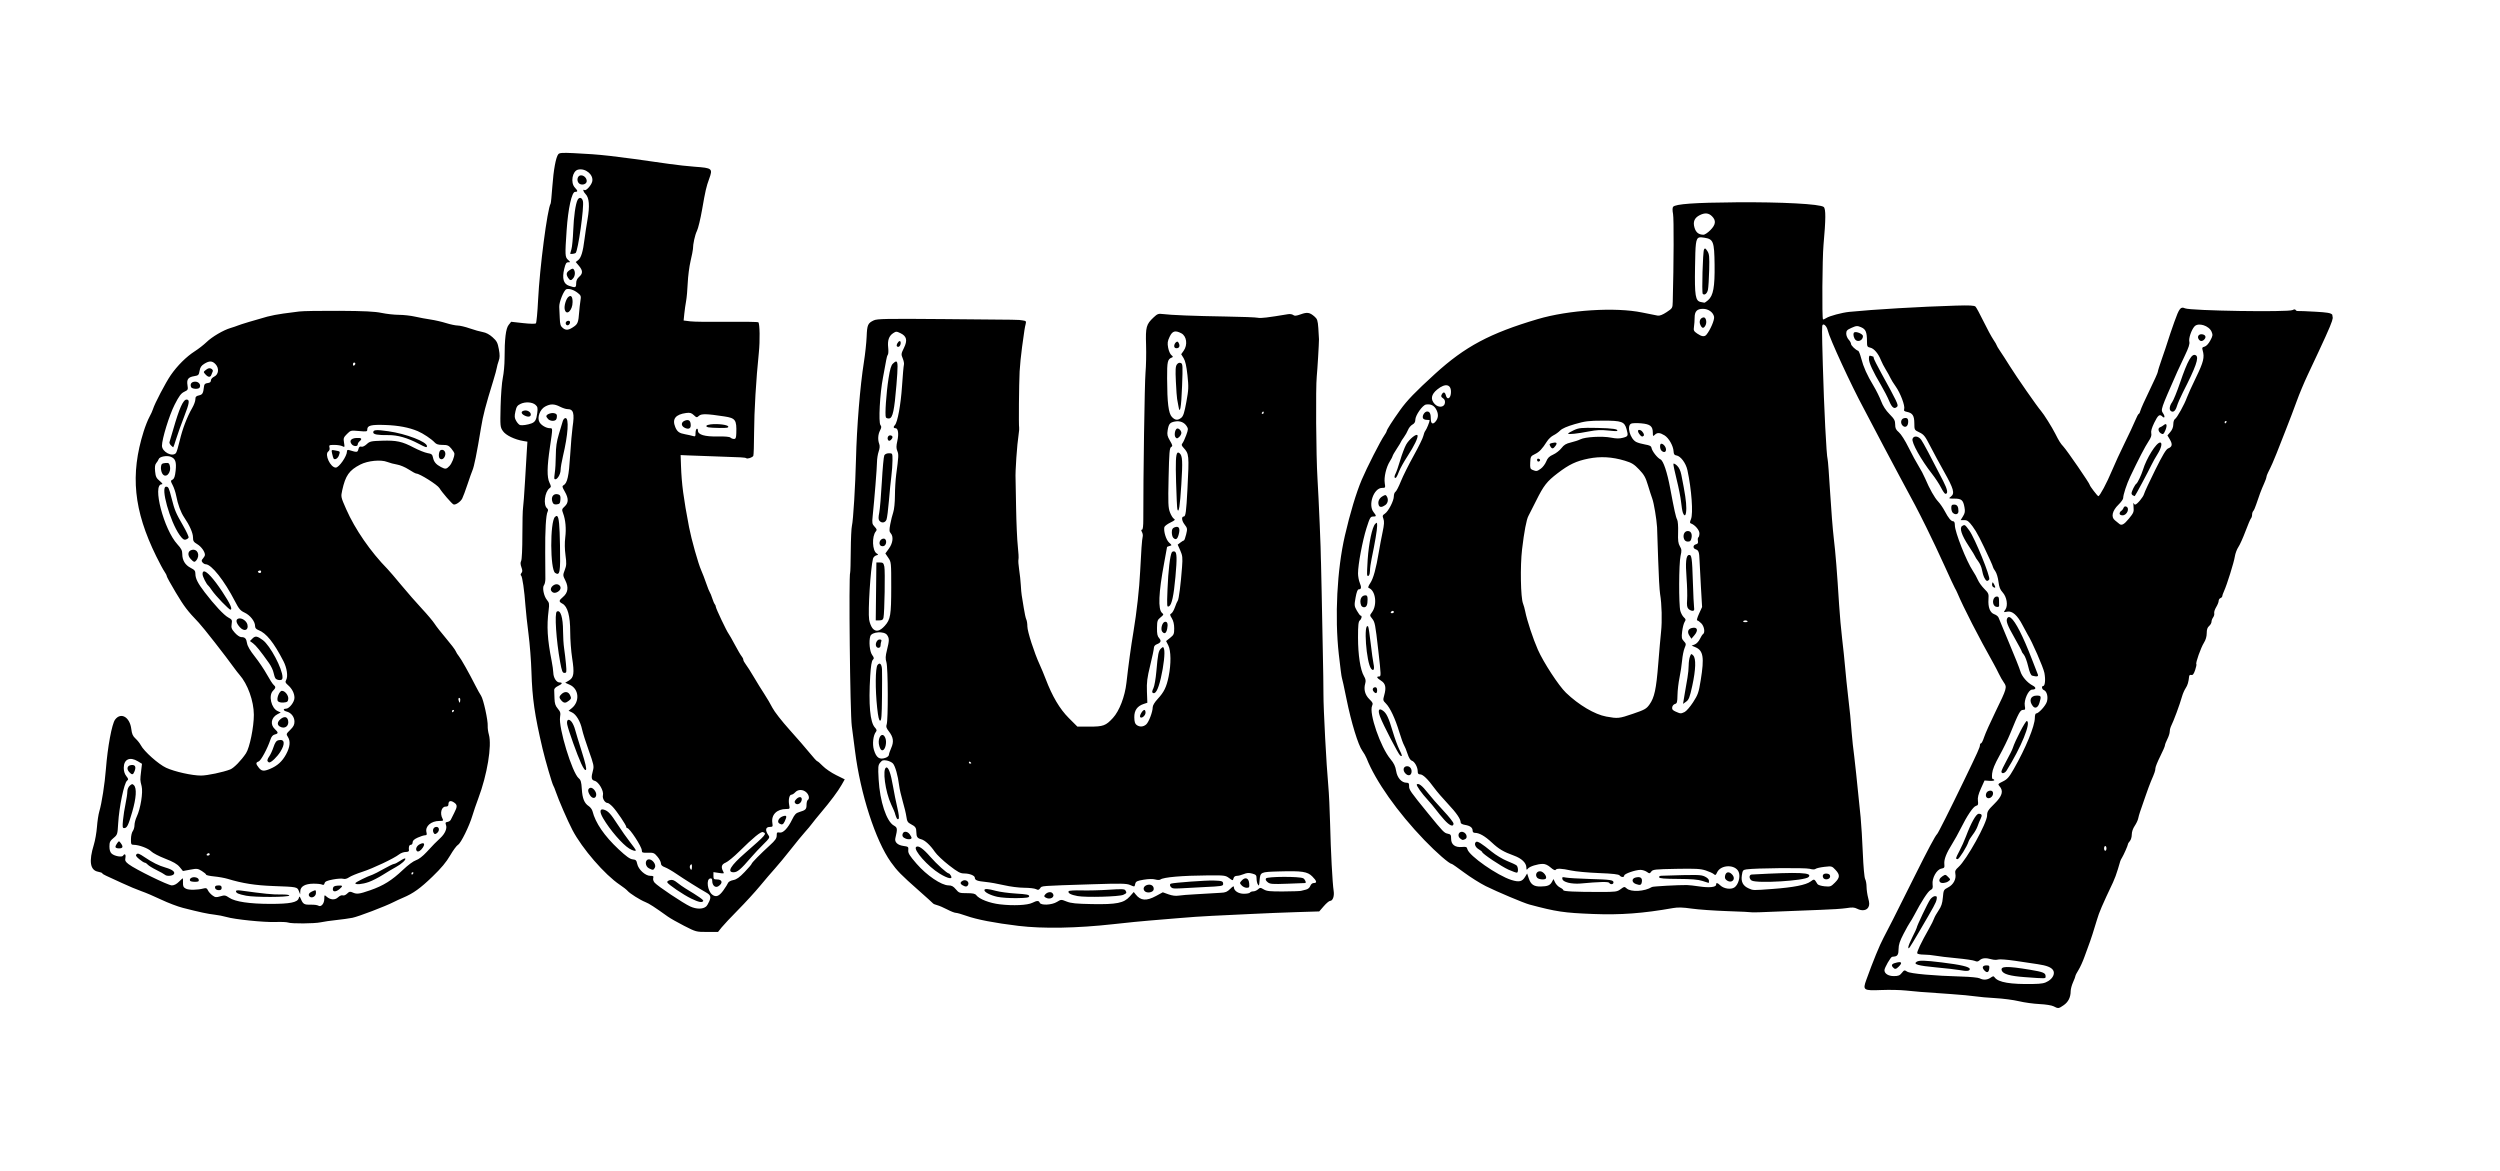 <?xml version="1.0" encoding="UTF-8" standalone="no"?>
<svg
   width="2094.363"
   height="980.727"
   version="1.1"
   id="svg29166"
   sodipodi:docname="study-text-1922.svg"
   inkscape:version="1.2.2 (b0a8486, 2022-12-01)"
   xml:space="preserve"
   xmlns:inkscape="http://www.inkscape.org/namespaces/inkscape"
   xmlns:sodipodi="http://sodipodi.sourceforge.net/DTD/sodipodi-0.dtd"
   xmlns="http://www.w3.org/2000/svg"
   xmlns:svg="http://www.w3.org/2000/svg"
   xmlns:rdf="http://www.w3.org/1999/02/22-rdf-syntax-ns#"
   xmlns:cc="http://creativecommons.org/ns#"
   xmlns:dc="http://purl.org/dc/elements/1.1/"><defs
     id="defs29170" /><sodipodi:namedview
     id="namedview29168"
     pagecolor="#ffffff"
     bordercolor="#000000"
     borderopacity="0.25"
     inkscape:showpageshadow="2"
     inkscape:pageopacity="0.0"
     inkscape:pagecheckerboard="0"
     inkscape:deskcolor="#d1d1d1"
     showgrid="false"
     inkscape:zoom="0.22"
     inkscape:cx="425"
     inkscape:cy="243.18182"
     inkscape:window-width="1652"
     inkscape:window-height="1099"
     inkscape:window-x="0"
     inkscape:window-y="25"
     inkscape:window-maximized="0"
     inkscape:current-layer="g31354" /><g
     id="g31354"
     transform="translate(-752.819,-399.549)"><path
       id="path33796"
       style="fill:#000000"
       d="m 1233.375,527.839 c -9.406,-0.451 -11.857,-0.283 -12.824,0.883 -2.045,2.463 -4.014,13.128 -5.018,27.168 -0.529,7.41 -1.176,13.819 -1.438,14.242 -2.739,4.431 -9.16,53.753 -10.48,80.506 -0.512,10.373 -1.341,19.271 -1.844,19.773 -0.551,0.551 -4.841,0.475 -10.82,-0.191 l -9.906,-1.104 -2.129,2.668 c -2.355,2.953 -3.393,11.559 -3.404,28.178 0,5.052 -0.663,12.303 -1.465,16.115 -0.808,3.839 -1.638,14.564 -1.861,24.039 -0.391,16.624 -0.336,17.203 1.941,20.555 2.389,3.515 9.816,7.116 17.201,8.34 l 3.324,0.551 -0.455,7.107 c -0.25,3.909 -0.948,15.657 -1.551,26.107 -0.603,10.45 -1.344,20.434 -1.65,22.186 -0.306,1.752 -0.562,12.05 -0.562,22.887 0,11.399 -0.433,20.501 -1.02,21.598 -0.708,1.323 -0.643,2.924 0.215,5.297 0.967,2.685 0.968,3.713 0,4.879 -0.728,0.877 -0.842,1.714 -0.281,2.061 1.05,0.649 2.775,12.593 3.695,25.594 0.331,4.675 1.476,15.25 2.547,23.5 1.071,8.25 2.17,22.425 2.443,31.5 0.675,22.421 2.649,36.083 9.315,64.5 2.266,9.662 8.088,29.609 9.047,31 0.379,0.55 1.291,2.8 2.027,5 2.228,6.658 10.005,24.553 13.955,32.109 8.103,15.5 27.128,37.488 39.699,45.879 2.792,1.863 5.698,4.136 6.457,5.051 1.814,2.186 10.542,7.692 14.967,9.443 3.15,1.246 7.563,4.099 18.812,12.16 2.028,1.454 8.178,4.941 13.666,7.75 h 0.01 c 9.863,5.048 10.085,5.107 19.166,5.107 h 9.188 l 2.982,-3.75 c 1.641,-2.062 7.88,-8.7 13.863,-14.75 5.983,-6.05 14.224,-15.05 18.311,-20 4.087,-4.95 9.698,-11.506 12.471,-14.568 2.772,-3.062 8.725,-10.262 13.229,-16 4.503,-5.738 9.903,-12.324 12,-14.637 2.097,-2.313 4.713,-5.446 5.812,-6.961 1.1,-1.515 4.488,-5.698 7.531,-9.295 8.026,-9.487 14.283,-17.875 17.307,-23.205 l 2.648,-4.668 -7.244,-3.58 c -3.984,-1.97 -8.989,-5.383 -11.123,-7.584 -2.134,-2.201 -4.22,-4.002 -4.637,-4.002 -0.417,0 -3.233,-3.062 -6.258,-6.807 -3.025,-3.744 -10.672,-12.557 -16.992,-19.584 -6.366,-7.078 -12.743,-15.253 -14.299,-18.328 -1.545,-3.054 -4.623,-8.303 -6.84,-11.666 -2.217,-3.363 -6.144,-9.715 -8.725,-14.115 -2.581,-4.4 -5.632,-9.196 -6.781,-10.658 -1.149,-1.462 -2.088,-3.227 -2.088,-3.922 0,-0.695 -0.621,-1.974 -1.379,-2.842 -0.758,-0.868 -3.291,-5.178 -5.627,-9.578 -2.336,-4.4 -4.712,-8.584 -5.281,-9.297 -1.596,-1.998 -10.713,-21.225 -10.713,-22.592 0,-0.666 -0.397,-1.64 -0.881,-2.162 -0.484,-0.522 -1.441,-2.749 -2.129,-4.949 -0.688,-2.2 -1.606,-4.45 -2.037,-5 -0.431,-0.55 -1.779,-3.925 -2.996,-7.5 -1.217,-3.575 -3.115,-8.516 -4.215,-10.979 -2.476,-5.542 -8.231,-25.954 -10.156,-36.022 -4.701,-24.589 -6.243,-36.311 -6.773,-51.5 l -0.312,-9 6,0.275 c 3.3,0.151 13.425,0.519 22.5,0.816 23.82,0.781 25.395,0.874 26.5,1.557 1.165,0.719 5.024,-0.57 5.887,-1.967 0.326,-0.527 0.623,-9.394 0.66,-19.703 0.064,-17.572 1.653,-44.265 3.975,-66.787 1.038,-10.066 0.806,-24.196 -0.416,-25.418 -0.377,-0.378 -12.095,-0.555 -26.041,-0.395 -13.946,0.16 -27.877,-0.023 -30.957,-0.408 l -5.6,-0.699 0.572,-5.637 c 0.314,-3.099 0.99,-7.885 1.504,-10.635 0.514,-2.75 1.124,-9.534 1.355,-15.076 0.232,-5.542 1.306,-13.867 2.389,-18.5 1.082,-4.633 1.968,-9.099 1.978,-9.924 0.029,-4.34 1.698,-11.944 3.344,-15.23 1.027,-2.051 2.983,-10.151 4.346,-18 2.729,-15.717 3.524,-19.17 5.898,-25.645 3.176,-8.661 2.634,-9.125 -11.895,-10.158 -5.5,-0.391 -15.175,-1.457 -21.5,-2.367 -47.884,-6.893 -57.091,-7.932 -80.131,-9.037 z m 3.633,13.846 c 6.284,-1.577 13.346,4.347 11.926,10.004 -0.791,3.152 -5.11,7.906 -6.438,7.086 -1.749,-1.081 -1.065,1.431 0.934,3.43 3.001,3.001 3.539,9.937 1.625,20.889 -0.931,5.326 -2.085,12.917 -2.566,16.869 -1.255,10.308 -2.84,15.578 -5.246,17.455 l -2.103,1.641 2.682,3.186 c 3.341,3.97 3.388,6.431 0.18,9.221 -1.728,1.503 -2.5,3.198 -2.5,5.492 0,3.649 -0.607,3.853 -6,2.014 -4.623,-1.577 -5.924,-6.172 -4.008,-14.158 1.069,-4.458 1.723,-5.535 3.357,-5.535 1.986,0 1.982,-0.043 -0.16,-2.039 -2.547,-2.373 -2.615,-3.795 -1.18,-24.816 1.241,-18.176 4.316,-32.145 7.074,-32.145 2.461,0 2.418,-0.836 -0.184,-3.606 -3.822,-4.069 -2.13,-13.797 2.607,-14.986 z m 2.119,4.789 c -2.499,0.356 -3.411,4.152 -1.539,6.408 1.831,2.206 6.345,1.379 6.717,-1.23 0.39,-2.734 -2.444,-5.568 -5.178,-5.178 z m 0,18.9 c -0.853,-0.189 -1.774,0.339 -2.439,1.652 -1.714,3.384 -3.204,13.873 -3.656,25.75 -0.252,6.6 -0.923,13.573 -1.492,15.494 -0.57,1.921 -1.037,3.609 -1.037,3.75 0,0.575 3.575,0.173 4.533,-0.51 2.01,-1.432 7.276,-38.879 6.117,-43.498 -0.388,-1.547 -1.173,-2.45 -2.025,-2.639 z m 967.875,3.66 c -34.499,0.254 -50.558,1.404 -52.514,3.76 -0.634,0.764 -0.66,2.949 -0.072,6.088 0.736,3.932 0.602,41.014 -0.266,73.377 -0.145,5.418 -0.206,5.524 -5.146,8.799 -3.34,2.214 -5.83,3.174 -7.5,2.891 -1.375,-0.234 -7.225,-1.401 -13,-2.594 -22.407,-4.626 -61.564,-2.149 -87.5,5.537 -40.094,11.882 -60.862,22.958 -86,45.867 -16.478,15.017 -23.452,22.245 -29.145,30.203 -6.497,9.084 -11.355,16.695 -11.355,17.789 0,0.394 -0.842,1.911 -1.869,3.371 -3.228,4.587 -14.768,27.233 -19.064,37.414 -4.606,10.915 -9.753,28.008 -14.074,46.74 -6.567,28.471 -8.598,67.988 -5.106,99.334 1.154,10.359 2.293,19.148 2.529,19.531 0.237,0.383 2.019,8.558 3.961,18.166 3.969,19.637 9.757,38.535 13.26,43.295 1.285,1.746 2.866,4.524 3.514,6.174 7.472,19.048 25.969,45.253 48.352,68.5 10.238,10.633 21.007,20 22.996,20 0.348,0 4.99,3.237 10.316,7.195 5.326,3.958 13.511,9.102 18.186,11.432 9.41,4.69 31.817,14.139 36.5,15.393 22.66,6.064 28.984,7.004 53.5,7.953 23.011,0.891 41.789,-0.506 67,-4.981 4.027,-0.715 8.178,-0.589 15.5,0.469 5.5,0.795 19,1.746 30,2.113 11,0.367 20.254,0.814 20.564,0.992 0.311,0.178 9.986,-0.112 21.5,-0.644 11.514,-0.533 27.827,-1.178 36.25,-1.434 8.423,-0.256 18.039,-0.905 21.369,-1.441 4.887,-0.787 6.624,-0.681 9.002,0.549 3.994,2.066 7.992,1.458 9.426,-1.434 0.898,-1.81 0.849,-3.504 -0.215,-7.5 -0.756,-2.839 -1.375,-7.105 -1.385,-9.479 -0.01,-2.374 -0.533,-5.287 -1.17,-6.477 -0.669,-1.25 -1.494,-10.402 -1.955,-21.686 -0.439,-10.737 -1.263,-24.247 -1.83,-30.021 -2.596,-26.457 -5.188,-50.559 -6.561,-61 -0.253,-1.925 -0.682,-6.425 -0.953,-10 -0.915,-12.046 -1.347,-16.45 -2.943,-30.006 -0.875,-7.428 -2.011,-18.453 -2.525,-24.5 -0.514,-6.047 -1.648,-16.912 -2.519,-24.145 -0.871,-7.232 -2.015,-20.057 -2.541,-28.5 -1.731,-27.768 -2.968,-43.173 -4.486,-55.85 -0.823,-6.875 -2.197,-24.2 -3.053,-38.5 -0.856,-14.3 -1.791,-26.675 -2.08,-27.5 -0.968,-2.765 -3.013,-43.012 -4.014,-79 -0.827,-29.716 -0.836,-32.88 -0.098,-33.619 1.128,-1.128 3.551,1.595 4.25,4.775 1.417,6.449 19.664,46.025 30.129,65.344 1.648,3.042 4.572,8.607 16.822,32 3.744,7.15 9.612,18.175 13.039,24.5 12.764,23.559 15.014,27.853 22.539,43 4.235,8.525 11.15,23.15 15.369,32.5 4.218,9.35 8.098,17.675 8.621,18.5 0.523,0.825 1.427,2.625 2.008,4 5.256,12.444 17.646,36.593 30.527,59.5 1.237,2.2 3.169,5.933 4.293,8.295 1.124,2.362 3.006,5.642 4.18,7.291 2.792,3.921 2.509,4.899 -7.019,24.414 -4.297,8.8 -8.575,18.362 -9.508,21.25 -0.933,2.888 -2.109,5.25 -2.615,5.25 -0.506,0 -0.92,0.704 -0.92,1.562 0,1.755 -1.679,5.475 -13.74,30.438 -11.54,23.884 -21.351,43.397 -22.121,44 -1.355,1.061 -7.725,13.007 -18.93,35.5 -16.67,33.462 -22.599,45.205 -26.004,51.5 -3.175,5.87 -8.87,19.787 -14.418,35.232 -3.092,8.609 -2.418,9.059 12.656,8.445 6.631,-0.27 15.882,-0.078 20.557,0.424 8.745,0.939 11.869,1.183 37.5,2.939 8.25,0.565 17.475,1.426 20.5,1.912 3.025,0.486 10.675,1.17 17,1.518 6.325,0.348 15.172,1.512 19.658,2.586 4.487,1.074 12.242,2.149 17.234,2.387 5.189,0.247 10.261,1.056 11.842,1.889 v 0 c 3.854,2.029 4.192,1.992 8.396,-0.922 3.917,-2.715 5.856,-6.599 5.893,-11.809 0.012,-1.706 0.912,-5.063 2,-7.461 1.088,-2.398 1.976,-4.769 1.976,-5.269 0,-0.501 1.142,-2.716 2.535,-4.924 1.393,-2.207 3.685,-7.261 5.094,-11.23 1.408,-3.969 2.919,-8.117 3.359,-9.217 1.419,-3.546 5.085,-14.813 7.086,-21.777 1.718,-5.978 4.431,-12.291 13.41,-31.223 1.304,-2.75 3.137,-7.7 4.072,-11 2.048,-7.224 2.179,-7.595 3.367,-9.5 1.45,-2.325 5.076,-10.53 5.076,-11.486 0,-0.47 0.722,-1.653 1.602,-2.625 0.88,-0.972 1.6,-3.417 1.6,-5.432 0,-2.229 0.95,-5.062 2.426,-7.236 1.334,-1.966 2.651,-4.733 2.928,-6.148 0.277,-1.415 0.977,-3.922 1.555,-5.572 0.578,-1.65 2.539,-7.324 4.357,-12.609 1.819,-5.286 3.969,-11.136 4.779,-13 3.098,-7.129 3.754,-9.046 3.754,-10.959 0,-1.086 1.8,-5.556 4,-9.932 2.2,-4.376 4,-8.545 4,-9.266 0,-0.721 0.9,-3.077 2,-5.234 1.1,-2.158 2,-4.958 2,-6.225 0,-1.266 0.385,-3.084 0.854,-4.039 2.602,-5.298 7.381,-18.19 9.539,-25.736 0.629,-2.2 1.961,-5.216 2.959,-6.701 1.632,-2.429 2.44,-5.172 2.916,-9.898 0.097,-0.966 0.82,-1.429 1.824,-1.166 1.23,0.322 2.064,-0.739 3.199,-4.07 0.844,-2.478 1.303,-4.738 1.02,-5.021 -0.824,-0.824 3.778,-13.787 6.346,-17.873 1.516,-2.413 2.344,-5.247 2.344,-8.027 0,-3.06 0.576,-4.79 2,-6.01 1.1,-0.942 2,-2.531 2,-3.531 0,-1 0.614,-2.658 1.363,-3.682 0.749,-1.024 1.163,-2.616 0.922,-3.539 -0.241,-0.923 0.494,-3.209 1.635,-5.08 1.14,-1.871 2.076,-4.202 2.076,-5.182 0,-0.98 0.679,-2.041 1.504,-2.357 0.825,-0.317 1.5,-1.021 1.5,-1.566 0,-0.545 0.65,-2.411 1.443,-4.144 2.484,-5.427 8.377,-24.269 9.102,-29.102 0.381,-2.541 1.714,-6.123 2.961,-7.961 1.247,-1.838 3.926,-7.785 5.953,-13.215 2.027,-5.43 4.103,-10.3 4.613,-10.822 0.51,-0.522 0.928,-1.896 0.928,-3.051 0,-1.155 0.442,-2.542 0.983,-3.082 0.54,-0.54 1.633,-2.992 2.428,-5.449 2.189,-6.766 4.493,-12.863 6.648,-17.594 1.068,-2.345 1.941,-4.783 1.941,-5.416 0,-0.633 0.62,-2.345 1.377,-3.805 2.233,-4.308 5.353,-11.33 7.178,-16.154 0.936,-2.475 4.296,-11.025 7.465,-19 3.169,-7.975 7.406,-19.112 9.418,-24.748 2.011,-5.636 6.154,-15.536 9.205,-22 14.143,-29.966 18.845,-40.377 20.297,-44.928 0.362,-1.136 0.482,-1.852 0.65,-2.652 l -0.41,-2.736 c -1.176,-1.525 -4.708,-1.958 -13.85,-2.488 -7.606,-0.442 -14.358,-0.712 -15.004,-0.6 -0.646,0.113 -1.461,-0.258 -1.81,-0.824 -0.436,-0.709 -1.244,-0.708 -2.566,0 -3.607,1.931 -85.541,0.624 -90.141,-1.438 -3.665,-1.643 -4.849,-0.135 -8.955,11.41 -2.249,6.325 -4.692,13.525 -5.43,16 -0.737,2.475 -2.931,9 -4.873,14.5 -1.942,5.5 -3.531,10.588 -3.541,11.307 0,0.719 -3.127,7.694 -6.938,15.5 -3.811,7.806 -7.233,15.431 -7.607,16.943 -0.374,1.512 -1,2.75 -1.389,2.75 -0.389,0 -1.768,2.587 -3.064,5.75 -1.297,3.163 -5.251,11.6 -8.787,18.75 -3.536,7.15 -8.303,17.5 -10.594,23 -4.317,10.367 -10.274,21.529 -11.453,21.461 -0.707,-0.041 -7.178,-8.501 -7.178,-9.385 0,-1.186 -19.1,-28.991 -22.131,-32.217 -2.322,-2.472 -3.699,-4.665 -6.811,-10.859 -2.663,-5.301 -9.608,-16.364 -11.895,-18.943 -3.068,-3.462 -20.529,-28.546 -26.143,-37.557 -2.913,-4.675 -6.584,-10.374 -8.158,-12.664 -1.574,-2.29 -2.863,-4.457 -2.863,-4.818 0,-0.361 -1.271,-2.539 -2.826,-4.838 -1.555,-2.299 -5.247,-9.13 -8.201,-15.18 -2.955,-6.05 -5.951,-11.59 -6.66,-12.31 -0.992,-1.008 -4.81,-1.208 -16.551,-0.863 -29.113,0.856 -69.117,3.205 -89.262,5.242 -6.1,0.617 -16.562,3.425 -19.203,5.156 -1.297,0.85 -2.547,1.358 -2.777,1.127 -0.931,-0.931 -0.584,-51.167 0.432,-62.352 1.961,-21.61 2.008,-30.24 0.172,-31.809 -2.918,-2.493 -35.187,-4.217 -73.623,-3.934 z m -24.51,9.359 c 1.668,0.158 3.153,0.935 4.557,2.338 3.596,3.596 3.171,7.063 -1.428,11.662 -2.135,2.135 -4.723,3.855 -5.75,3.82 -4.066,-0.138 -6.27,-1.876 -7.475,-5.896 -1.488,-4.967 -0.087,-8.299 4.438,-10.557 2.139,-1.067 3.99,-1.526 5.658,-1.367 z m -6.084,20.084 c 1.045,-0.261 2.425,-0.065 4.258,0.221 7.542,1.175 8.3,3.18 8.545,22.578 0.237,18.731 -1.081,25.938 -5.443,29.75 -1.416,1.238 -2.843,2.188 -3.17,2.113 -0.327,-0.075 -1.645,-0.336 -2.93,-0.58 -4.54,-0.864 -5.24,-5.111 -4.838,-29.357 0.316,-19.035 0.442,-23.942 3.578,-24.725 z m 3.947,10.098 c -1.018,1.821 -2.001,36.22 -1.061,37.16 1.49,1.49 3.689,-0.263 4.348,-3.465 0.395,-1.922 0.863,-9.363 1.039,-16.537 0.281,-11.405 0.086,-13.402 -1.553,-15.904 -1.598,-2.439 -2.007,-2.624 -2.773,-1.254 z m -946.742,16.846 c -0.708,-1.117 -1.321,-1.052 -3.484,0.365 -2.903,1.902 -3.248,3.521 -1.385,6.504 1.528,2.446 2.644,2.507 4.367,0.236 1.528,-2.013 1.748,-5.139 0.502,-7.106 z m -6.258,16.406 c 2.343,-0.738 6.292,0.58 9.584,3.197 2.571,2.044 2.765,2.633 2.135,6.5 -0.381,2.339 -0.871,6.727 -1.088,9.752 -0.573,7.978 -1.173,9.645 -4.236,11.803 -4.453,3.136 -6.711,3.451 -9.357,1.307 -2,-1.62 -2.43,-2.971 -2.641,-8.274 -0.138,-3.485 -0.333,-7.725 -0.432,-9.424 -0.234,-4.001 3.904,-14.19 6.035,-14.861 z m 4.23,6.207 c -0.597,-0.742 -1.471,-0.681 -2.576,0.236 -2.038,1.691 -3.796,7.715 -3.082,10.559 1.413,5.631 6.574,0.751 6.574,-6.217 0,-2.292 -0.319,-3.836 -0.916,-4.578 z m 947.854,10.242 c 4.589,0 8.617,2.881 9.344,6.684 0.485,2.539 -3.164,11.063 -6.412,14.977 -1.604,1.932 -3.935,1.656 -7.682,-0.91 -2.916,-1.997 -3.226,-2.643 -2.748,-5.75 0.296,-1.925 0.541,-5.38 0.551,-7.678 0.014,-5.233 1.995,-7.322 6.947,-7.322 z m -1142.438,1.672 c -15.4,-0.094 -30.475,0.151 -33.5,0.547 -3.025,0.396 -8.996,1.174 -13.27,1.728 -4.274,0.555 -10.349,1.718 -13.5,2.584 -9.706,2.669 -22.627,6.575 -24.73,7.475 -1.1,0.471 -3.8,1.385 -6,2.035 -6.068,1.792 -15.506,7.337 -20.172,11.85 -2.295,2.22 -6.753,5.686 -9.906,7.703 -6.991,4.472 -14.536,11.979 -20.047,19.943 -4.221,6.1 -13.573,23.968 -14.896,28.463 -0.405,1.375 -1.768,4.369 -3.031,6.652 -1.263,2.284 -3.409,7.684 -4.768,12 -11.416,36.263 -8.413,66.149 10.514,104.641 2.75,5.592 5.855,11.371 6.902,12.842 1.047,1.471 1.904,3.169 1.904,3.775 0,0.606 3.39,6.759 7.531,13.672 7.218,12.049 9.64,15.232 19.312,25.367 3.676,3.852 22.268,27.63 29.973,38.334 1.273,1.769 3.112,4.117 4.086,5.217 6.911,7.805 12.033,22.041 12.074,33.557 0.037,10.241 -3.509,27.641 -6.58,32.281 -3.96,5.984 -10.13,12.317 -13.17,13.516 -5.881,2.32 -19.334,5.146 -24.49,5.146 -7.588,0 -22.103,-3.237 -29.229,-6.519 -6.395,-2.946 -18.558,-13.774 -21.209,-18.881 -0.828,-1.596 -2.821,-4.103 -4.428,-5.57 -2.269,-2.072 -3.061,-3.851 -3.547,-7.953 -1.195,-10.092 -8.729,-14.475 -13.604,-7.916 -2.666,3.587 -6.243,22.858 -7.676,41.34 -0.965,12.456 -3.507,28.808 -5.518,35.5 -0.743,2.475 -1.635,8.325 -1.98,13 -0.346,4.675 -1.524,11.407 -2.619,14.959 -4.298,13.94 -3.125,21.35 3.576,22.607 1.924,0.361 3.496,0.946 3.496,1.301 0,0.354 1.462,1.288 3.25,2.072 1.788,0.785 7.75,3.528 13.25,6.098 5.5,2.57 12.813,5.636 16.248,6.814 3.435,1.178 10.89,4.356 16.568,7.061 5.678,2.705 13.892,5.828 18.254,6.939 14.314,3.648 20.851,5.05 26.43,5.672 3.025,0.337 7.525,1.214 10,1.949 6.874,2.042 31.451,4.559 41.102,4.209 4.73,-0.172 9.455,0.024 10.5,0.434 2.786,1.093 22.168,0.957 27.398,-0.191 2.475,-0.543 8.325,-1.39 13,-1.883 4.675,-0.493 10.75,-1.339 13.5,-1.879 4.916,-0.966 27.642,-9.632 34.5,-13.156 1.925,-0.989 5.525,-2.652 8,-3.693 8.5,-3.578 14.423,-7.83 24.645,-17.695 7.351,-7.095 11.525,-12.091 14.789,-17.709 2.501,-4.304 5.466,-8.319 6.59,-8.92 2.362,-1.264 9.478,-15.71 12.062,-24.488 0.972,-3.3 3.207,-9.825 4.967,-14.5 7.399,-19.659 11.429,-44.016 8.818,-53.299 -0.65,-2.311 -1.092,-5.551 -0.982,-7.201 0.308,-4.639 -3.579,-22.385 -5.553,-25.35 -0.97,-1.457 -3.015,-5.125 -4.545,-8.15 -5.413,-10.705 -12.313,-22.968 -14.092,-25.043 -0.991,-1.157 -2.19,-3.082 -2.664,-4.279 -0.474,-1.198 -4.103,-5.981 -8.065,-10.631 -3.961,-4.65 -8.281,-10.164 -9.6,-12.252 -1.318,-2.088 -6.102,-7.768 -10.633,-12.621 -4.53,-4.853 -12.288,-13.722 -17.238,-19.709 -4.95,-5.987 -10.121,-12.029 -11.492,-13.426 -14.27,-14.537 -27.251,-33.332 -34.684,-50.221 -4.498,-10.222 -4.52,-10.33 -3.314,-15.805 2.725,-12.38 5.802,-16.753 15.184,-21.576 6.264,-3.22 17.211,-4.288 22.486,-2.193 2.102,0.835 5.845,1.835 8.32,2.223 2.475,0.388 6.857,2.241 9.736,4.119 2.879,1.878 5.726,3.414 6.328,3.414 2.771,0 17.753,9.421 19.391,12.193 2.015,3.412 10.401,13.121 11.807,13.672 1.643,0.643 5.864,-2.205 7.258,-4.9 0.741,-1.434 2.756,-6.851 4.477,-12.037 1.72,-5.186 3.54,-10.328 4.045,-11.428 1.444,-3.143 3.77,-14.656 7.271,-36 1.727,-10.526 3.633,-17.835 10.303,-39.5 1.439,-4.675 2.747,-9.472 2.904,-10.658 0.157,-1.187 0.863,-3.754 1.568,-5.705 1.007,-2.786 1.037,-4.9 0.139,-9.842 -0.986,-5.424 -1.71,-6.802 -5.223,-9.963 -2.652,-2.386 -5.514,-3.911 -8.189,-4.363 -2.262,-0.382 -7.188,-1.769 -10.945,-3.082 -3.757,-1.313 -8.302,-2.39 -10.1,-2.4 -1.798,-0.007 -6.194,-0.932 -9.77,-2.055 -3.575,-1.123 -9.425,-2.463 -13,-2.98 -3.575,-0.517 -9.425,-1.609 -13,-2.426 -3.575,-0.816 -9.65,-1.494 -13.5,-1.506 -3.85,-0.012 -10.375,-0.732 -14.5,-1.6 -5.658,-1.19 -14.378,-1.619 -35.5,-1.748 z m 811.785,1.801 c -1.687,-0.266 -3.553,0.142 -6.269,1.119 -3.799,1.366 -5.205,1.496 -6.309,0.58 -0.781,-0.648 -2.721,-0.961 -4.312,-0.695 -17.067,2.852 -23.083,3.566 -25.291,3.004 -1.432,-0.365 -13.627,-0.838 -27.102,-1.051 -26.012,-0.41 -45.862,-1.193 -52.596,-2.074 -3.63,-0.475 -4.502,-0.156 -7.65,2.805 -6.191,5.82 -6.798,8.035 -6.322,23.031 0.232,7.32 0.019,17.809 -0.473,23.309 -0.73,8.17 -1.922,87.48 -1.844,122.75 0.013,5.724 -0.362,8.75 -1.084,8.75 -0.8,0 -0.803,0.559 -0.012,2.037 0.595,1.121 0.868,2.808 0.596,3.75 -0.579,2.001 -1.385,13.018 -2.139,29.213 -0.652,14.024 -2.918,34.415 -5.613,50.5 -2.096,12.514 -4.201,27.841 -5.871,42.766 -1.292,11.55 -5.935,23.63 -11.332,29.484 -5.978,6.485 -8.049,7.25 -19.66,7.25 h -10.098 l -7.254,-7.254 c -7.55,-7.55 -13.795,-18.118 -19.352,-32.746 -1.358,-3.575 -3.609,-8.975 -5.004,-12 -4.513,-9.787 -10.295,-27.715 -10.295,-31.926 0,-2.255 -0.404,-4.883 -0.898,-5.838 -0.495,-0.955 -1.456,-5.336 -2.137,-9.736 -0.68,-4.4 -1.445,-9.125 -1.699,-10.5 -0.254,-1.375 -0.598,-5.2 -0.764,-8.5 -0.166,-3.3 -0.791,-9.146 -1.391,-12.992 -0.6,-3.846 -0.86,-7.724 -0.576,-8.617 0.283,-0.893 0.037,-5.842 -0.547,-11 -0.584,-5.158 -1.232,-19.731 -1.439,-32.385 -0.207,-12.653 -0.405,-23.456 -0.44,-24.006 -0.367,-5.842 1.21,-28.746 2.582,-37.5 0.388,-2.475 0.572,-4.95 0.408,-5.5 -0.442,-1.486 -0.141,-36.616 0.402,-47 0.259,-4.95 1.181,-14.175 2.049,-20.5 2.089,-15.234 2.216,-16.058 2.992,-19.186 0.61,-2.458 0.383,-2.725 -2.688,-3.154 -4.256,-0.596 0.953,-0.51 -64.826,-1.066 -49.345,-0.417 -56.881,-0.283 -59.705,1.057 -4.992,2.369 -5.58,3.71 -5.975,13.623 -0.202,5.074 -1.227,14.627 -2.279,21.227 -3.206,20.108 -6.015,54.54 -6.649,81.5 -0.509,21.703 -2.341,51.665 -3.406,55.736 -0.466,1.78 -0.902,11.189 -0.969,20.908 -0.067,9.719 -0.297,17.951 -0.508,18.293 -1.293,2.093 -0.066,117.999 1.361,128.562 0.669,4.95 1.896,14.4 2.727,21 4.501,35.781 17.124,74.876 30.027,93 5.228,7.343 8.628,10.81 23.346,23.793 6.325,5.579 11.731,10.459 12.012,10.846 0.281,0.386 1.832,1.036 3.449,1.441 1.617,0.406 5.371,2.015 8.342,3.578 2.971,1.563 6.229,2.842 7.24,2.842 1.011,0 4.903,1.098 8.648,2.441 8.811,3.16 23.813,6.063 43.809,8.475 v 0 c 20.586,2.483 48.883,1.976 79.5,-1.426 11.825,-1.314 25.325,-2.663 30,-2.998 4.675,-0.335 15.475,-1.234 24,-1.998 8.525,-0.764 21.35,-1.65 28.5,-1.967 7.15,-0.317 21.775,-1.018 32.5,-1.558 10.725,-0.541 28.05,-1.247 38.5,-1.568 l 19,-0.584 3.826,-4.408 c 2.105,-2.424 4.452,-4.408 5.215,-4.408 2.304,0 3.736,-3.95 3.043,-8.395 -1.009,-6.465 -2.42,-33.152 -2.967,-56.105 -0.275,-11.55 -0.962,-25.95 -1.525,-32 -1.566,-16.813 -4.105,-64.704 -4.055,-76.5 0.024,-5.775 -0.224,-22.425 -0.553,-37 -0.329,-14.575 -0.757,-36.625 -0.951,-49 -0.195,-12.375 -0.432,-23.175 -0.529,-24 -0.097,-0.825 -0.153,-2.4 -0.125,-3.5 0.127,-4.974 -1.808,-50.809 -2.848,-67.5 -1.171,-18.783 -1.572,-76.166 -0.598,-85.43 0.546,-5.193 1.879,-27.475 1.859,-31.07 -0.01,-1.1 -0.252,-5.321 -0.547,-9.379 -0.469,-6.452 -0.879,-7.671 -3.264,-9.721 -2.003,-1.721 -3.512,-2.662 -5.199,-2.928 z m 331.037,3.711 c -2.723,0.536 -3.862,3.334 -2.539,6.238 1.423,3.124 2.773,3.277 4.268,0.484 1.491,-2.785 0.372,-7.136 -1.728,-6.723 z m -950.689,2.816 c -1.858,0 -2.979,1.63 -2.1,3.053 0.905,1.464 2.902,0.624 3.291,-1.385 0.187,-0.965 -0.315,-1.668 -1.191,-1.668 z m 1369.676,3.727 c 2.926,0.92 5.724,2.936 6.805,5.545 1.074,2.593 0.93,3.493 -1.193,7.383 -1.455,2.666 -3.345,4.664 -4.744,5.016 -1.971,0.495 -2.211,0.986 -1.566,3.207 1.667,5.749 0.706,9.657 -5.527,22.486 -3.437,7.074 -6.88,14.649 -7.65,16.834 -2.017,5.718 -8.347,17.163 -10.012,18.102 -0.808,0.456 -1.418,2.331 -1.418,4.357 0,2.316 -0.857,4.572 -2.455,6.471 l -2.453,2.916 2.059,3.486 c 2.346,3.976 1.929,6.109 -1.441,7.391 -1.74,0.662 -4.558,5.352 -10.955,18.236 -4.737,9.539 -8.895,18.49 -9.24,19.891 -0.647,2.62 -5.939,8.953 -7.482,8.953 -0.476,0 -1.07,-0.562 -1.32,-1.25 -0.25,-0.688 -0.261,0.775 -0.025,3.25 0.391,4.11 0.052,4.956 -3.881,9.748 -4.192,5.108 -6.258,6.152 -8.305,4.195 -0.55,-0.526 -2.078,-1.775 -3.394,-2.775 -3.487,-2.65 -2.276,-8.035 2.949,-13.105 2.169,-2.105 3.945,-4.584 3.945,-5.508 0,-2.814 2.926,-11.716 5.936,-18.055 6.684,-14.08 12.502,-25.295 15.254,-29.404 2.104,-3.141 2.773,-5.1 2.338,-6.836 -0.413,-1.645 0.402,-4.513 2.514,-8.848 3.116,-6.396 4.502,-7.469 6.742,-5.229 1.967,1.967 2.49,0.163 0.731,-2.522 -2.18,-3.327 -2.386,-2.714 11.91,-35.162 0.969,-2.2 3.757,-8.147 6.195,-13.217 3.223,-6.699 4.261,-9.909 3.799,-11.75 -0.69,-2.75 1.723,-9.89 4.32,-12.783 1.588,-1.769 4.642,-1.944 7.568,-1.023 z m -286.883,1.678 c 3.907,1.632 4.932,4.079 4.949,11.809 0.01,4.353 0.226,4.76 2.83,5.332 3.076,0.676 6.701,4.964 8.838,10.455 0.749,1.925 2.614,5.525 4.143,8 1.529,2.475 3.261,5.605 3.85,6.955 0.589,1.35 2.565,4.533 4.391,7.074 3.904,5.434 7.961,16.178 7.115,18.844 -0.464,1.461 0.037,1.992 2.312,2.447 4.709,0.942 6.143,3.146 6.184,9.502 0.036,5.678 0.036,5.678 4.25,7.678 3.711,1.761 4.795,3.134 9.078,11.5 2.675,5.225 7.907,14.9 11.625,21.5 7.997,14.195 9.101,18.152 5.781,20.707 -2.251,1.732 -2.224,1.75 2.857,1.772 5.97,0.026 7.3,1.176 8.428,7.289 0.629,3.41 0.393,4.863 -1.219,7.482 l -2,3.25 h 3.049 c 2.515,0 3.734,0.919 6.959,5.25 3.481,4.675 6.78,11.027 14.774,28.436 1.31,2.852 2.381,5.483 2.381,5.846 0,0.363 0.855,1.86 1.899,3.326 1.044,1.466 2.221,5.361 2.613,8.654 0.54,4.527 1.388,6.72 3.475,8.988 3.544,3.851 4.693,11.086 2.305,14.496 -1.615,2.305 -1.603,2.317 1.537,1.689 4.255,-0.851 8.594,2.986 12.945,11.449 1.8,3.501 3.714,7.04 4.252,7.865 3.427,5.253 13.116,27.428 13.98,32 1.07,5.656 0.544,11 -1.084,11 -1.521,0 -1.037,2.741 0.594,3.367 2.54,0.975 3.78,5.658 2.572,9.713 -1.026,3.444 -6.94,9.92 -9.06,9.92 -0.565,0 -1.027,1.611 -1.027,3.58 0,6.879 -7.645,25.445 -17.736,43.068 -3.9,6.811 -5.39,8.5 -9.08,10.293 -4.05,1.968 -4.288,2.286 -2.889,3.852 3.684,4.121 2.486,8.292 -4.295,14.969 -5.2,5.12 -6,6.403 -6,9.629 0,6.24 -17.168,37.181 -24.017,43.283 -2.543,2.266 -3.031,3.331 -2.572,5.623 0.875,4.376 -1.633,9.106 -6.041,11.389 -3.763,1.948 -3.883,2.177 -4.432,8.457 -0.434,4.969 -1.266,7.48 -3.613,10.906 -1.677,2.448 -3.375,5.487 -3.772,6.754 -0.397,1.266 -2.306,5.091 -4.244,8.5 -6.636,11.671 -10.435,19.682 -9.812,20.689 0.343,0.554 2.823,1.008 5.514,1.008 2.691,0 7.052,0.411 9.691,0.914 2.64,0.503 10.629,1.453 17.754,2.113 7.125,0.66 13.985,1.672 15.246,2.246 1.79,0.815 2.694,0.68 4.125,-0.615 2.072,-1.875 5.163,-2.095 9.988,-0.711 1.815,0.521 4.228,0.603 5.361,0.184 1.133,-0.419 7.518,0.052 14.191,1.047 6.673,0.995 15.24,2.271 19.035,2.834 7.554,1.121 11.382,2.629 12.904,5.084 1.667,2.687 -0.073,6.597 -4.018,9.035 -3.073,1.899 -5.275,2.328 -12.752,2.478 -18.917,0.382 -29.124,-1.343 -32.139,-5.432 -0.974,-1.32 -1.382,-1.302 -3.473,0.162 -2.756,1.931 -6.179,2.129 -9.164,0.531 -1.159,-0.62 -7.767,-1.281 -14.684,-1.469 -23.429,-0.637 -43.394,-2.422 -46.008,-4.113 -2.308,-1.493 -2.539,-1.44 -4.539,1.068 -1.723,2.161 -2.934,2.643 -6.662,2.643 -4.587,0 -7.869,-2.061 -7.869,-4.943 0,-1.98 5.18,-11.037 6.41,-11.209 0.6,-0.084 1.54,-0.207 2.09,-0.275 2.479,-0.308 3.334,-1.918 3.334,-6.275 0,-3.557 1.011,-6.631 4.191,-12.742 2.305,-4.43 4.72,-8.73 5.365,-9.555 0.646,-0.825 2.232,-3.525 3.527,-6 5.972,-11.415 11.407,-19.835 13.535,-20.975 1.941,-1.039 2.253,-1.849 1.879,-4.885 -0.636,-5.164 3.41,-12.447 7.314,-13.166 2.561,-0.472 2.819,-0.874 2.52,-3.9 -0.38,-3.84 1.689,-9.111 6.701,-17.074 1.904,-3.025 5.011,-8.623 6.906,-12.441 5.387,-10.856 10.529,-18.502 12.871,-19.139 1.82,-0.495 2.071,-1.137 1.664,-4.252 -0.35,-2.68 0.332,-5.466 2.533,-10.348 l 3.014,-6.682 4.072,0.291 c 2.24,0.16 4.072,-0.097 4.072,-0.57 0,-0.473 -0.507,-0.859 -1.127,-0.859 -0.744,0 -0.967,-1.613 -0.654,-4.75 0.329,-3.305 2.185,-7.827 6.098,-14.867 3.093,-5.565 7.156,-13.89 9.029,-18.5 7.078,-17.422 8.403,-19.883 10.711,-19.883 1.919,0 2.094,-0.385 1.533,-3.373 -0.902,-4.806 3.047,-13.625 6.101,-13.625 3.399,-0.002 3.675,-1.761 0.531,-3.387 -4.567,-2.362 -9.181,-7.727 -10.391,-12.08 -0.617,-2.22 -4.835,-12.81 -9.373,-23.535 -4.538,-10.725 -8.517,-20.308 -8.842,-21.297 -0.325,-0.989 -1.923,-2.262 -3.553,-2.83 -3.62,-1.262 -5.391,-5.849 -4.902,-12.689 0.313,-4.373 0.035,-5.05 -3.523,-8.609 -2.124,-2.125 -4.534,-5.477 -5.357,-7.447 -0.823,-1.97 -2.718,-5.391 -4.209,-7.604 -5.331,-7.91 -15.072,-32.572 -15.072,-38.158 0,-2.152 -0.483,-3.365 -1.344,-3.365 -1.834,0 -3.977,-2.56 -7.115,-8.5 -1.453,-2.75 -3.927,-6.35 -5.498,-8 -3.04,-3.192 -7.223,-10.603 -10.91,-19.324 -1.238,-2.928 -3.73,-7.653 -5.537,-10.5 -1.808,-2.847 -5.56,-9.777 -8.338,-15.402 -2.924,-5.921 -6.355,-11.328 -8.152,-12.84 -2.494,-2.099 -3.106,-3.377 -3.106,-6.51 0,-3.307 -0.72,-4.628 -4.75,-8.719 -3.141,-3.188 -5.521,-6.871 -7.025,-10.869 -1.252,-3.326 -4.12,-9.107 -6.375,-12.846 -5.402,-8.956 -8.41,-15.664 -10.311,-22.99 -0.856,-3.3 -1.981,-6.142 -2.498,-6.316 -2.179,-0.734 -6.041,-4.441 -6.041,-5.799 0,-0.808 -0.9,-2.435 -2,-3.615 -1.1,-1.181 -2,-3.436 -2,-5.014 0,-2.433 0.677,-3.167 4.463,-4.842 4.074,-1.802 4.764,-1.846 7.963,-0.51 z m -575.457,3.699 c 1.515,-0.462 3.383,0.027 5.955,1.357 4.513,2.334 5.52,9.703 2.002,14.645 l -2.076,2.914 2.031,3.285 c 1.42,2.298 2.383,6.574 3.209,14.24 1.07,9.934 0.986,12.027 -0.914,22.455 -1.633,8.965 -2.57,11.886 -4.246,13.25 -2.941,2.394 -5.161,2.196 -7.883,-0.701 -2.842,-3.025 -3.914,-11.682 -3.992,-32.227 -0.055,-14.456 0.355,-16.188 4.178,-17.619 0.91,-0.341 0.748,-0.874 -0.574,-1.893 -1.013,-0.78 -2.242,-3.556 -2.73,-6.168 -0.74,-3.959 -0.539,-5.491 1.203,-9.197 1.16,-2.469 2.323,-3.88 3.838,-4.342 z m 569.781,0.602 c -1.063,0.584 -0.929,3.092 0.285,5.361 1.841,3.44 6.965,1.793 6.965,-2.238 0,-1.71 -5.505,-4.082 -7.25,-3.123 z m -799.164,0.635 c 5.299,2.527 6.145,5.984 3.025,12.365 -2.414,4.938 -2.467,5.393 -1.033,8.824 0.831,1.99 1.277,4.373 0.99,5.295 -0.287,0.922 -1.003,9.002 -1.592,17.955 -1.018,15.481 -3.757,30.403 -5.988,32.635 -1.431,1.431 -1.21,2.586 0.494,2.586 2.254,0 2.929,4.598 1.566,10.685 -0.963,4.298 -0.966,6.1 -0.012,8.404 1.205,2.909 1.147,4.137 -0.951,19.91 -0.549,4.125 -1.017,11.985 -1.041,17.467 -0.025,5.76 -0.628,11.669 -1.428,14 -0.761,2.218 -1.88,6.704 -2.486,9.969 -0.92,4.952 -0.857,6.21 0.383,7.58 2.467,2.727 1.825,8.219 -1.5,12.809 l -2.988,4.123 2.463,3.631 c 2.427,3.576 2.463,3.941 2.449,24.775 -0.016,23.255 -0.615,26.848 -5.354,32.145 -4.258,4.759 -7.711,5.427 -10.4,2.008 -1.145,-1.455 -2.382,-4.656 -2.75,-7.111 -1.079,-7.194 1.154,-42.755 3.205,-51.049 0.293,-1.186 1.506,-2.432 2.697,-2.768 1.967,-0.555 2.008,-0.703 0.445,-1.627 -3.707,-2.191 -4.212,-14.314 -0.769,-18.461 1.072,-1.292 0.905,-1.95 -1.006,-3.984 -2.063,-2.196 -2.223,-3.057 -1.633,-8.721 1.498,-14.375 3.602,-40.633 3.629,-45.285 0.016,-2.75 0.65,-6.783 1.408,-8.963 0.918,-2.637 1.081,-4.749 0.486,-6.314 -1.342,-3.53 -1.082,-7.96 0.668,-11.344 1.23,-2.379 1.307,-3.331 0.361,-4.471 -1.797,-2.165 -0.501,-26.591 2.117,-39.908 1.19,-6.05 2.396,-12.575 2.68,-14.5 0.284,-1.925 0.9,-3.981 1.371,-4.57 0.47,-0.589 0.602,-3.289 0.291,-6 -0.68,-5.93 0.627,-9.735 4.135,-12.033 2.433,-1.595 2.836,-1.597 6.066,-0.057 z m 1091.367,1.145 c -2.918,-0.926 -5.197,1.192 -3.897,3.621 1.16,2.168 3.001,2.438 4.744,0.695 1.8,-1.8 1.45,-3.587 -0.848,-4.316 z m -1091.848,5.516 c -1.326,0 -3.243,3.529 -2.383,4.389 1.161,1.161 2.77,0.011 3.098,-2.217 0.176,-1.194 -0.146,-2.172 -0.715,-2.172 z m 231.326,1.059 c -0.787,0.653 -1.432,2.032 -1.432,3.064 0,1.184 0.71,1.877 1.918,1.877 2.329,0 3.141,-1.864 1.879,-4.314 -0.743,-1.442 -1.228,-1.57 -2.365,-0.627 z m 854.488,10.893 c -3.328,-2.057 -6.77,3.904 -13.309,23.049 -2.536,7.425 -5.511,14.719 -6.611,16.209 -1.999,2.708 -2.589,5.868 -1.332,7.125 1.903,1.903 4.09,0.413 5.266,-3.584 0.687,-2.337 2.973,-7.625 5.078,-11.75 10.943,-21.44 13.709,-29.318 10.908,-31.049 z m -272.338,0.441 c -1.235,-0.474 -1.582,0.081 -1.582,2.529 0,3.327 3.264,10.387 10.303,22.297 2.367,4.004 5.373,9.869 6.684,13.031 2.369,5.719 4.309,7.056 6.729,4.637 1.194,-1.194 -0.352,-4.45 -13.049,-27.469 -3.665,-6.645 -6.666,-12.608 -6.666,-13.25 0,-0.642 -0.188,-1.168 -0.418,-1.168 -0.23,0 -1.13,-0.274 -2,-0.607 z m -1390.826,4.726 c 1.481,0.057 2.77,0.81 4.143,2.272 3.183,3.388 2.605,8.616 -1.148,10.406 -1.559,0.744 -2.75,2.126 -2.75,3.191 0,1.306 -0.838,1.975 -2.75,2.195 -2.087,0.24 -2.817,0.919 -3.029,2.816 -0.651,5.815 -1.229,6.843 -4.219,7.5 -2.416,0.531 -3.004,1.18 -3.014,3.33 -0.007,1.469 -1.186,4.695 -2.623,7.17 -4.277,7.367 -8.241,17.722 -10.49,27.402 -1.163,5.004 -2.566,9.66 -3.117,10.348 -2.938,3.664 -11.758,-0.889 -11.758,-6.07 0,-5.705 6.15,-25.632 10.613,-34.389 3.738,-7.333 5.377,-9.533 8.045,-10.799 3.171,-1.505 3.318,-1.801 2.721,-5.535 -0.786,-4.913 0.606,-6.77 5.684,-7.582 3.484,-0.557 3.857,-0.93 4.453,-4.461 0.492,-2.912 1.452,-4.348 3.936,-5.883 2.148,-1.327 3.823,-1.969 5.305,-1.912 z m 574.119,0.014 c -0.609,0.091 -1.437,0.743 -2.519,1.752 -1.5,1.397 -2.445,4.565 -3.65,12.25 -1.939,12.364 -3.216,31.227 -2.223,32.834 0.389,0.63 1.669,1.007 2.844,0.838 2.87,-0.413 4.234,-6.799 5.967,-27.93 1.251,-15.255 1.408,-20.018 -0.418,-19.744 z m -453.875,0.867 c 0.55,0 1,0.424 1,0.941 0,0.517 -0.45,1.219 -1,1.559 -0.55,0.34 -1,-0.084 -1,-0.941 0,-0.857 0.45,-1.559 1,-1.559 z m 692.504,0.363 c -1.184,-0.454 -2.285,-0.039 -3.242,1.225 -1.166,1.539 -1.334,4.355 -0.858,14.412 0.326,6.875 0.793,13.4 1.039,14.5 0.246,1.1 0.729,3.747 1.072,5.881 1.256,7.799 2.378,1.729 3.072,-16.605 0.66,-17.454 0.587,-18.771 -1.084,-19.412 z m -812.225,4.785 c -1.369,-0.733 -2.471,-0.511 -4.285,0.858 -2.401,1.811 -2.41,1.876 -0.562,3.918 2.296,2.537 4.131,2.657 4.953,0.326 0.34,-0.963 0.87,-2.281 1.178,-2.932 0.308,-0.65 -0.27,-1.627 -1.283,-2.17 z m -13.377,10.852 c -3.09,0 -4.552,1.86 -3.539,4.5 0.65,1.693 6.165,2.072 7.143,0.49 1.382,-2.236 -0.606,-4.99 -3.604,-4.99 z m 1049.045,3.156 c 2.066,0.559 3.176,2.774 2.867,6.516 -0.381,4.614 -3.208,5.876 -4.211,1.879 -0.75,-2.988 -2.14,-3.285 -3.498,-0.748 -0.74,1.382 -0.499,2.093 1.027,3.047 1.361,0.85 1.893,2.1 1.68,3.947 -0.436,3.777 -5.415,4.319 -8.594,0.935 -3.685,-3.923 -2.973,-7.98 2.135,-12.166 3.508,-2.875 6.528,-3.97 8.594,-3.41 z m -1056.301,11.844 c -2.869,0 -6.094,7.201 -11.197,25 -1.498,5.225 -2.912,10.005 -3.143,10.621 -0.231,0.617 0.313,1.854 1.209,2.75 0.896,0.896 1.765,1.629 1.932,1.629 0.167,0 1.305,-3.263 2.531,-7.25 1.226,-3.987 4.232,-12.375 6.68,-18.639 4.38,-11.21 4.788,-14.111 1.988,-14.111 z m 286.586,2.408 c 2.296,0.159 4.412,0.865 5.748,2.074 1.747,1.581 1.952,2.592 1.4,6.934 -0.707,5.567 -1.741,7.394 -4.84,8.561 -3.099,1.167 -7.861,1.861 -9.541,1.391 -0.825,-0.231 -2.277,-1.779 -3.228,-3.439 -1.452,-2.535 -1.563,-3.8 -0.685,-7.891 0.871,-4.059 1.59,-5.129 4.318,-6.424 2.055,-0.975 4.532,-1.364 6.828,-1.205 z m 19.854,1.693 c 1.959,0.021 3.974,0.653 6.416,1.898 2.158,1.1 4.919,2 6.139,2 5.119,0 6.09,3.346 4.35,15 -0.534,3.575 -1.447,14.26 -2.029,23.744 -1.062,17.311 -2.37,23.268 -5.496,25.018 -1.359,0.761 -1.237,1.432 0.977,5.305 3.289,5.754 3.274,9.366 -0.051,12.447 -2.415,2.238 -2.516,2.664 -1.371,5.703 2.081,5.524 2.751,12.939 1.836,20.283 -0.555,4.454 -0.48,9.88 0.207,14.92 0.927,6.799 0.84,8.548 -0.615,12.357 -1.648,4.316 -1.634,4.559 0.529,8.891 2.818,5.642 2.149,10.208 -2.01,13.707 -3.612,3.039 -3.685,3.902 -0.476,5.619 4.322,2.313 6.51,10.249 6.51,23.608 0,6.339 0.729,16.203 1.619,21.92 1.985,12.745 1.456,16.411 -2.725,18.881 l -3.094,1.828 3.871,1.732 c 7.691,3.443 8.543,14.055 1.578,19.643 l -2.625,2.105 2.906,1.395 c 3.533,1.695 7.038,7.659 8.457,14.394 0.579,2.75 3.099,10.704 5.6,17.676 4.099,11.427 4.444,13.052 3.486,16.5 -1.691,6.088 -1.381,8.031 1.391,8.726 3.416,0.857 7.844,8.522 6.959,12.047 -0.683,2.722 1.675,6.551 4.035,6.551 0.632,0 2.528,1.462 4.213,3.25 3.413,3.622 11.328,15.375 11.328,16.82 0,0.511 0.364,0.93 0.809,0.93 1.999,0 12.152,15.553 12.176,18.65 0.015,1.938 0.52,2.136 5.123,2 4.684,-0.139 5.347,0.137 8,3.312 1.591,1.904 2.893,4.401 2.893,5.549 0,1.453 1.002,2.448 3.301,3.279 1.815,0.656 6.203,3.184 9.75,5.617 6.022,4.13 19.39,12.512 24.461,15.336 4.077,2.27 4.642,3.647 3.055,7.447 -0.797,1.908 -2.038,3.954 -2.758,4.549 -2.801,2.315 -8.169,2.276 -13.309,-0.098 -5.878,-2.714 -27.206,-16.968 -29.771,-19.896 -1.031,-1.177 -1.527,-2.803 -1.184,-3.885 0.489,-1.539 0.058,-1.861 -2.492,-1.861 -4.138,0 -9.97,-5.351 -10.916,-10.016 -0.604,-2.978 -1.156,-3.529 -3.805,-3.789 -2.28,-0.224 -5.402,-2.462 -11.822,-8.473 -11.898,-11.139 -19.376,-22.048 -21.828,-31.85 -0.362,-1.445 -1.778,-3.362 -3.148,-4.26 -3.726,-2.441 -5.341,-6.438 -5.816,-14.396 -0.346,-5.792 -0.84,-7.503 -2.578,-8.94 -5.509,-4.555 -17.1,-42.626 -15.629,-51.334 0.565,-3.343 0.273,-4.416 -1.92,-7.021 -2.015,-2.395 -2.626,-4.276 -2.756,-8.498 -0.092,-2.983 -0.204,-6.211 -0.25,-7.174 -0.05,-1.041 1.223,-2.357 3.144,-3.25 3.66,-1.7 4.221,-3 1.295,-3 -2.586,0 -5.058,-3.874 -5.182,-8.121 -0.054,-1.859 -0.677,-6.304 -1.383,-9.879 -3.604,-18.255 -4.242,-29.012 -2.525,-42.5 0.681,-5.353 0.526,-6.285 -1.441,-8.656 -2.637,-3.177 -4.058,-10.457 -2.424,-12.426 0.62,-0.747 1.127,-3.06 1.127,-5.139 0,-2.079 -0.062,-11.879 -0.135,-21.779 -0.139,-19.018 0.62,-31.915 2.041,-34.645 0.558,-1.071 0.383,-2.039 -0.502,-2.773 -3.314,-2.75 -1.962,-13.768 2.061,-16.791 1.476,-1.109 1.474,-1.49 -0.025,-4.65 -2.181,-4.597 -2.075,-13.076 0.367,-29.641 2.443,-16.569 2.444,-16 -0.051,-16 -3.074,0 -7.362,-2.529 -8.756,-5.164 -2.044,-3.864 0.466,-10.648 4.801,-12.973 2.226,-1.194 4.131,-1.783 6.09,-1.762 z m 731.857,0.066 c 3.831,-0.564 6.503,0.622 8.318,3.695 2.155,3.647 2.215,7.011 0.182,9.914 -2.375,3.391 -4.443,2.834 -4.443,-1.195 0,-4.694 -0.879,-6.582 -3.07,-6.582 -2.138,0 -4.343,3.478 -3.537,5.578 0.3,0.782 1.684,1.422 3.076,1.422 1.392,0 2.531,0.159 2.531,0.352 0,1.251 -2.495,7.409 -3.504,8.648 -0.672,0.825 -1.476,2.85 -1.789,4.5 -0.313,1.65 -3.956,9.086 -8.096,16.523 -4.139,7.438 -8.966,17.113 -10.725,21.5 -1.759,4.388 -3.802,8.338 -4.541,8.777 -0.74,0.44 -1.346,2.135 -1.346,3.768 0,3.769 -4.579,12.612 -7.535,14.549 -1.966,1.288 -2.12,1.837 -1.191,4.297 0.812,2.153 0.644,4.805 -0.711,11.203 -0.977,4.611 -2.37,11.983 -3.096,16.383 -2.311,14.011 -4.626,22.456 -7.195,26.242 -1.562,2.302 -2.075,3.825 -1.367,4.061 5.775,1.925 7.442,14.059 2.799,20.371 -1.959,2.663 -1.958,2.686 0.053,5.242 2.436,3.097 2.672,4.305 5.231,26.832 2.414,21.258 2.424,21.752 0.514,21.752 -2.371,0 -1.693,1.33 1.789,3.514 3.759,2.357 4.484,5.66 2.664,12.16 -1.156,4.128 -1.087,4.464 1.443,6.994 3.473,3.473 7.759,12.63 11.149,23.82 1.498,4.944 3.287,9.894 3.977,11 0.689,1.106 2.009,4.353 2.932,7.215 1.075,3.333 2.376,5.427 3.623,5.822 2.347,0.745 4.924,5.416 4.924,8.926 0,1.923 0.517,2.549 2.102,2.549 2.291,0 6.445,4.032 11.898,11.549 1.925,2.653 6.927,8.467 11.113,12.92 7.4,7.871 10.887,12.949 10.887,15.851 0,0.853 1.431,1.65 3.59,2 4.316,0.7 6.41,2.271 6.41,4.803 0,1.221 0.712,1.877 2.033,1.877 3.565,0 8.311,2.721 13.967,8.006 5.99,5.597 9.83,7.871 18.705,11.088 6.372,2.309 10.265,6.047 10.322,9.906 0.032,2.143 0.212,2.281 1.256,0.961 1.448,-1.83 8.198,-3.961 12.549,-3.961 2.025,0 4.297,1.051 6.555,3.033 2.059,1.808 3.713,2.616 4.094,2 0.889,-1.439 4.838,-1.289 13.021,0.49 3.85,0.837 14.314,1.805 23.254,2.152 11.773,0.457 16.564,1.003 17.373,1.978 1.406,1.694 3.869,1.754 3.879,0.096 0.01,-1.476 9.387,-4.75 13.607,-4.75 1.617,0 4.007,0.748 5.311,1.66 2.232,1.563 2.45,1.549 3.766,-0.25 1.275,-1.743 3.092,-1.942 20.879,-2.268 16.29,-0.298 20.339,-0.077 24.707,1.342 2.873,0.933 5.91,2.309 6.75,3.059 1.317,1.175 1.692,0.992 2.736,-1.34 3.024,-6.754 15.409,-7.027 18.154,-0.4 1.609,3.884 -0.319,10.76 -3.625,12.926 -2.966,1.943 -8.773,1.108 -11.75,-1.689 -2.543,-2.389 -3.543,-2.572 -3.543,-0.65 0,2.128 -5.719,2.737 -14.018,1.492 -4.115,-0.617 -8.832,-1.141 -10.482,-1.166 -6.932,-0.104 -28.355,1.078 -29.221,1.613 -6.18,3.819 -17.635,4.468 -21.242,1.203 -1.783,-1.614 -2.054,-1.579 -5.045,0.633 -2.962,2.19 -4.049,2.336 -17.326,2.336 -20.965,0 -30.666,-0.47 -30.666,-1.486 0,-0.498 -1.233,-1.494 -2.74,-2.217 -1.508,-0.723 -3.367,-2.619 -4.131,-4.213 l -1.389,-2.9 -1.262,2.357 c -1.564,2.923 -3.706,3.799 -9.506,3.889 -5.68,0.088 -8.239,-1.675 -9.949,-6.857 l -1.344,-4.074 -1.77,2.912 c -2.414,3.97 -5.032,4.552 -11.418,2.543 -11.782,-3.706 -35.472,-20.257 -36.85,-25.744 -0.493,-1.966 -1.094,-2.219 -4.496,-1.895 -5.762,0.549 -9.146,-1.968 -9.146,-6.805 0,-3.346 -0.318,-3.824 -2.889,-4.338 -2.919,-0.584 -3.751,-1.446 -16.568,-17.172 -14.696,-18.031 -15.842,-19.675 -15.758,-22.617 0.066,-2.32 -0.344,-2.887 -2.102,-2.887 -4.188,-0.01 -7.844,-4.123 -8.748,-9.844 -0.619,-3.913 -1.827,-6.446 -4.748,-9.951 -8.336,-10.001 -18.181,-38.525 -15.402,-44.625 0.921,-2.021 0.621,-2.76 -2.244,-5.537 -3.655,-3.542 -4.921,-8.225 -3.533,-13.065 0.676,-2.357 0.437,-3.802 -1.043,-6.311 -3.014,-5.108 -4.965,-17.793 -4.965,-32.291 -2e-4,-10.449 0.306,-13.382 1.5,-14.373 1.594,-1.323 2.053,-4 0.686,-4 -0.449,0 -1.86,-1.857 -3.137,-4.129 -2.204,-3.922 -2.26,-4.475 -1.094,-11 0.803,-4.495 1.695,-6.871 2.578,-6.871 2.245,0 2.532,-1.602 0.961,-5.361 -0.821,-1.966 -1.494,-5.583 -1.494,-8.039 0,-7.299 3.742,-27.313 7.068,-37.81 2.797,-8.827 3.339,-9.789 5.518,-9.789 2.933,0 2.983,-0.46 0.414,-3.727 -4.795,-6.096 0.217,-20.273 7.168,-20.273 2.764,0 2.837,-0.127 2.228,-3.93 -0.788,-4.929 1.187,-13.419 4.258,-18.301 1.291,-2.052 2.346,-4.086 2.346,-4.521 0,-0.436 1.575,-3.184 3.5,-6.107 1.925,-2.923 3.5,-5.531 3.5,-5.795 0,-0.264 1.055,-1.911 2.342,-3.662 1.287,-1.751 2.89,-4.585 3.564,-6.299 0.674,-1.714 2.321,-3.704 3.66,-4.42 1.663,-0.89 2.434,-2.163 2.434,-4.023 0,-3.685 6.066,-12.35 8.943,-12.773 z m -755.059,5.006 c -3.284,0.482 -3.399,2.493 -0.236,4.15 3.002,1.573 5.351,1.217 5.351,-0.809 0,-1.97 -2.652,-3.703 -5.115,-3.342 z m 618.676,0.826 c 0.243,0 0.439,0.45 0.439,1 0,0.55 -0.476,1 -1.059,1 -0.583,0 -0.781,-0.45 -0.441,-1 0.34,-0.55 0.818,-1 1.061,-1 z m -483.402,1.252 c 3.164,-0.424 4.395,-0.082 6.371,1.775 2.332,2.19 2.542,2.219 4.357,0.576 2.036,-1.842 6.524,-1.732 21.277,0.527 9.326,1.428 10.36,2.889 9.992,14.119 -0.126,3.85 -0.496,4.75 -1.955,4.75 -0.99,0 -2.312,-0.511 -2.936,-1.135 -0.716,-0.716 -4.627,-1.064 -10.596,-0.943 -10.994,0.222 -16.67,-1.456 -16.67,-4.93 0,-1.161 -0.45,-1.832 -1,-1.492 -0.55,0.34 -1,1.994 -1,3.676 0,2.713 -0.254,2.977 -2.25,2.353 -1.238,-0.387 -4.137,-1.038 -6.445,-1.449 -4.946,-0.88 -6.668,-2.13 -8.273,-6.006 -2.807,-6.777 0.159,-10.619 9.127,-11.822 z m -110.502,0.197 c -2.535,-0.636 -6.656,0.92 -6.656,2.514 0,0.491 0.733,1.625 1.627,2.519 0.899,0.899 2.798,1.491 4.25,1.322 2.017,-0.234 2.697,-0.933 2.938,-3.019 0.251,-2.179 -0.175,-2.838 -2.158,-3.336 z m 9.369,4.051 c -0.812,0 -1.815,1.125 -2.228,2.5 -0.413,1.375 -1.886,6.286 -3.273,10.912 -1.902,6.343 -2.537,10.77 -2.582,18 -0.033,5.274 -0.41,11.722 -0.84,14.33 -0.429,2.609 -0.552,4.971 -0.274,5.25 1.64,1.64 5.099,-3.395 5.146,-7.492 0.022,-1.925 0.895,-7.1 1.94,-11.5 4.333,-18.257 5.24,-32 2.111,-32 z m 1121.209,0.148 c -2.487,0.65 -3.053,4.133 -1.004,6.182 1.976,1.976 4.243,0.885 4.598,-2.211 0.405,-3.532 -0.681,-4.732 -3.594,-3.971 z m -1020.924,1.912 c -3.508,1.234 -3.726,4.424 -0.416,6.074 3.068,1.53 5.111,0.73 5.092,-1.992 -0.028,-3.865 -1.54,-5.185 -4.676,-4.082 z m 768.846,0.125 c 15.69,-0.044 18.051,0.797 19.789,7.055 1.569,5.65 1.387,6.092 -2.971,7.266 -2.959,0.797 -5.626,0.77 -10.068,-0.104 -7.214,-1.419 -21.575,-0.627 -25.604,1.412 -1.541,0.78 -5.141,1.967 -8,2.639 -4.022,0.945 -5.806,2.021 -7.891,4.754 -1.482,1.942 -4.606,4.376 -6.943,5.41 -3.258,1.441 -4.613,2.788 -5.809,5.777 -0.858,2.144 -2.889,4.845 -4.514,6.002 -3.258,2.32 -3.642,2.381 -6.887,1.076 -1.975,-0.794 -2.213,-1.531 -2,-6.188 0.23,-5.023 0.427,-5.376 3.978,-7.111 3.75,-1.832 5.962,-4.168 10.105,-10.674 1.226,-1.925 3.631,-4.175 5.346,-5 1.714,-0.825 4.253,-2.644 5.643,-4.043 1.69,-1.7 5.782,-3.487 12.348,-5.389 8.608,-2.494 11.507,-2.849 23.477,-2.883 z m 521.904,0.315 c 0.583,0 0.779,0.45 0.439,1 -0.34,0.55 -0.816,1 -1.059,1 -0.243,0 -0.441,-0.45 -0.441,-1 0,-0.55 0.478,-1 1.061,-1 z m -880.383,0.4 c 4.119,-0.773 7.633,0.617 9.756,3.857 1.402,2.139 1.368,2.818 -0.389,7.623 -1.06,2.901 -2.47,5.928 -3.133,6.726 -0.963,1.161 -0.801,1.896 0.816,3.672 4.769,5.238 4.846,6.038 3.365,34.777 -0.986,19.128 -1.5,22.943 -3.094,22.943 -2.076,0 -1.755,3.453 0.609,6.553 2.474,3.244 2.542,3.652 1.397,8.428 -0.662,2.76 -1.498,5.029 -1.855,5.041 -0.358,0.012 -1.68,0.816 -2.939,1.785 l -2.289,1.762 2.156,4.873 c 1.903,4.302 2.077,5.941 1.486,13.967 -1.044,14.178 -2.677,26.993 -3.582,28.1 -0.454,0.554 -1.51,2.998 -2.348,5.43 -0.838,2.432 -2.208,4.805 -3.045,5.273 -1.332,0.746 -1.277,1.252 0.441,4.07 1.285,2.107 1.967,5.017 1.967,8.426 0,4.724 -0.313,5.459 -3.394,7.918 l -3.397,2.711 1.834,3.582 c 2.308,4.508 2.442,15.568 0.312,26.033 -1.829,8.99 -3.855,13.138 -9.258,18.965 -2.477,2.671 -4.096,5.384 -4.096,6.865 0,3.875 -3.306,12.552 -5.5,14.435 -2.432,2.088 -5.482,2.249 -7.982,0.42 -1.372,-1.003 -1.885,-2.7 -1.941,-6.418 -0.087,-5.781 2.455,-9.414 7.822,-11.184 l 3.102,-1.024 -0.34,-9.332 c -0.285,-7.804 0.166,-11.403 2.75,-21.969 1.7,-6.949 3.09,-13.563 3.09,-14.697 0,-1.258 0.939,-2.42 2.404,-2.977 3.468,-1.319 4.051,-2.879 1.945,-5.211 -1.423,-1.577 -1.827,-3.536 -1.754,-8.525 0.087,-5.893 0.358,-6.691 3,-8.822 2.622,-2.115 2.748,-2.47 1.277,-3.66 -3.557,-2.879 -2.979,-16.831 1.742,-42.074 1.312,-7.016 2.385,-12.927 2.385,-13.135 0,-0.207 0.958,-0.626 2.127,-0.932 2.098,-0.549 2.092,-0.587 -0.426,-2.867 -2.484,-2.249 -4.689,-9.428 -3.957,-12.881 0.183,-0.863 2.439,-2.591 5.01,-3.84 3.801,-1.847 4.368,-2.443 3.041,-3.186 -0.898,-0.502 -2.399,-2.922 -3.336,-5.377 -1.5,-3.929 -1.639,-7.421 -1.147,-29.17 0.477,-21.049 0.794,-24.838 2.135,-25.588 1.381,-0.773 1.255,-1.423 -1.025,-5.314 -2.172,-3.707 -2.484,-5.136 -1.897,-8.695 0.891,-5.401 1.852,-6.553 6.152,-7.359 z m 390.545,1.529 c 7.625,0.694 9.693,2.369 9.746,7.893 0.029,3.019 0.175,3.179 1.603,1.75 2.082,-2.082 4.252,-1.977 8.139,0.393 3.651,2.226 7.399,8.819 7.633,13.426 0.121,2.382 0.672,3.182 2.359,3.422 3.537,0.503 7.966,6.425 9.248,12.359 3.47,16.069 4.934,36.278 2.971,41.018 -1.034,2.496 -1.051,3.267 -0.082,3.59 3.31,1.103 7.16,5.54 7.16,8.25 0,1.569 -0.389,3.094 -0.865,3.389 -0.476,0.294 -0.661,1.607 -0.41,2.918 0.343,1.792 -0.064,2.519 -1.635,2.93 -2.634,0.689 -2.724,3.399 -0.141,4.219 2.346,0.745 2.935,2.439 3.129,9.016 0.081,2.75 0.601,12.716 1.156,22.146 l 1.008,17.145 -2.564,5.606 c -1.411,3.082 -2.121,5.604 -1.576,5.604 0.545,0 2.095,1.105 3.445,2.455 2.499,2.499 3.377,7.857 1.48,9.029 -0.535,0.331 -1.728,2.193 -2.652,4.141 -0.928,1.956 -2.843,3.986 -4.277,4.535 l -2.598,0.996 3.186,1.346 c 6.577,2.781 7.493,8.509 4.406,27.549 -1.702,10.5 -2.286,12.186 -6.404,18.553 -2.492,3.852 -5.71,7.541 -7.154,8.199 v 0 c -3.209,1.462 -3.243,1.461 -7.354,-0.324 -2.551,-1.108 -3.247,-1.96 -3,-3.67 0.177,-1.225 1.222,-2.47 2.322,-2.768 1.742,-0.471 2.017,-1.445 2.125,-7.541 0.068,-3.85 0.827,-10.375 1.688,-14.5 0.861,-4.125 1.837,-10.596 2.168,-14.381 0.332,-3.784 1.268,-8.472 2.08,-10.416 1.383,-3.309 1.343,-3.679 -0.625,-5.773 -1.841,-1.96 -2.018,-2.965 -1.414,-8.084 0.379,-3.215 1.296,-6.808 2.035,-7.984 1.175,-1.87 1.1,-2.362 -0.6,-3.9 -1.07,-0.968 -2.395,-3.381 -2.945,-5.361 -1.407,-5.066 -1.278,-39.796 0.172,-46.076 1.033,-4.475 0.961,-5.511 -0.576,-8.113 -1.395,-2.361 -1.704,-4.801 -1.479,-11.697 0.167,-5.115 -0.176,-9.539 -0.832,-10.713 -1.062,-1.9 -2.405,-7.955 -5.768,-26 -2.553,-13.705 -5.765,-23.283 -8.176,-24.383 -2.589,-1.182 -7.011,-6.845 -7.51,-9.617 -0.277,-1.539 -1.51,-2.193 -5.352,-2.838 -2.746,-0.461 -6.117,-1.422 -7.492,-2.137 -5.099,-2.65 -8.082,-13.413 -4.25,-15.332 0.963,-0.482 4.776,-0.6 8.473,-0.264 z m -779.557,0.861 c -3.86,0.451 -4.874,1.768 -1.916,2.488 0.963,0.234 5.217,0.472 9.453,0.529 6.049,0.081 7.591,-0.184 7.188,-1.234 -0.567,-1.478 -8.801,-2.475 -14.725,-1.783 z m 1219.592,0.432 c -0.23,-0.84 -0.969,-0.912 -2.131,0.082 -0.894,0.765 -2.406,1.668 -3.359,2.006 -1.812,0.642 -1.43,3.493 0.66,4.924 1.863,1.276 2.531,0.853 3.918,-2.484 0.865,-2.08 1.143,-3.688 0.912,-4.527 z m -1491.992,0.092 c 10.865,0.387 19.579,2.05 27.008,5.154 4.418,1.846 11.628,6.66 14.148,9.445 1.41,1.558 3.092,2.086 6.644,2.086 4.083,0 5.123,0.435 7.346,3.076 1.424,1.692 2.588,3.609 2.588,4.258 0,2.87 -2.135,8.181 -4.15,10.326 -2.564,2.729 -3.384,2.831 -7.123,0.881 -4.093,-2.135 -5.928,-4.297 -6.652,-7.838 -0.562,-2.746 -1.169,-3.249 -4.643,-3.842 -2.198,-0.375 -7.358,-2.446 -11.465,-4.601 -9.799,-5.143 -14.416,-6.148 -26.551,-5.777 -9.28,0.283 -10.312,0.516 -12.914,2.928 -1.708,1.583 -3.509,2.404 -4.549,2.074 -1.247,-0.396 -1.903,0.182 -2.383,2.094 -0.685,2.728 -1.184,2.789 -7.32,0.887 -1.708,-0.529 -2.25,-0.299 -2.25,0.959 0,3.969 -6.654,13.576 -9.402,13.576 -4.45,0 -9.604,-11.057 -6.285,-13.484 1.002,-0.732 1.381,-1.975 1.024,-3.342 -0.524,-2.004 -0.202,-2.174 4.113,-2.174 2.575,0 5.6,0.49 6.721,1.09 1.937,1.037 2.003,0.89 1.348,-2.99 -0.623,-3.686 -0.386,-4.386 2.457,-7.229 3.09,-3.09 3.276,-3.135 10.088,-2.502 6.457,0.6 6.938,0.509 6.938,-1.326 0,-3.354 3.282,-4.156 15.266,-3.728 z m 1015.207,2.457 c -13.635,-0.248 -15.397,-0.076 -19.723,1.922 -2.612,1.206 -4.75,2.489 -4.75,2.848 0,0.873 7.67,0.058 17.613,-1.873 6.001,-1.165 10.035,-1.364 15.5,-0.76 4.063,0.449 7.582,0.646 7.82,0.438 1.724,-1.51 -3.583,-2.34 -16.461,-2.574 z m -352.316,0.633 c -1.62,1.001 -2.308,5.707 -1.055,7.217 1.021,1.231 1.445,1.196 3.043,-0.25 1.021,-0.924 1.855,-2.457 1.855,-3.404 0,-2.047 -2.519,-4.381 -3.844,-3.562 z m -670.684,1.258 c -1.876,0.145 -2.473,0.749 -2.473,1.865 0,1.691 3.751,2.366 12.555,2.262 7.777,-0.092 16.053,2.255 25.445,7.213 6.06,3.2 7,3.469 7,2.012 0,-3.625 -17.558,-10.384 -32.377,-12.465 -5.119,-0.719 -8.275,-1.032 -10.15,-0.887 z m 1059.088,0 c -2.214,-0.849 -2.686,0.713 -0.961,3.176 1.552,2.216 2.586,2.644 3.699,1.531 0.884,-0.884 -0.939,-4.016 -2.738,-4.707 z m -628.561,4.338 c -1.946,0 -2.827,2.839 -1.342,4.324 0.901,0.901 3.342,-1.251 3.342,-2.947 0,-0.758 -0.9,-1.377 -2,-1.377 z m 441.844,0.031 c -0.66,-1.979 -7.024,3.172 -9.551,7.73 -1.3,2.344 -3.519,8.194 -4.932,13 -1.413,4.806 -3.187,9.912 -3.939,11.348 -0.753,1.435 -1.072,2.906 -0.711,3.268 0.93,0.93 1.741,-0.236 3.715,-5.336 0.949,-2.452 4.087,-8.077 6.973,-12.5 5.682,-8.708 9.051,-15.694 8.445,-17.51 z m 417.799,0.992 c -1.417,-0.157 -2.66,0.461 -3.123,1.92 -0.963,3.033 7.12,17.526 16.365,29.342 2.674,3.418 6.052,8.577 7.506,11.465 1.454,2.888 3.1,5.25 3.658,5.25 2.457,0 1.859,-3.483 -1.84,-10.717 -10.492,-20.523 -16.619,-32.025 -18.396,-34.533 -1.161,-1.639 -2.752,-2.57 -4.17,-2.727 z m -1306.883,1.17 c -4.551,0.33 -6.072,2.52 -3.719,5.355 1.529,1.842 4.959,1.894 4.959,0.074 0,-0.758 0.675,-1.938 1.5,-2.623 2.596,-2.154 1.648,-3.125 -2.74,-2.807 z m 1511.207,3.807 c -3.212,0 -11.409,13.055 -14.441,23 -1.26,4.131 -4.456,10.839 -5.459,11.459 -1.202,0.743 -4.066,6.456 -4.066,8.111 0,0.695 0.562,1.49 1.25,1.768 0.688,0.277 1.329,0.54 1.424,0.584 0.261,0.119 11.47,-20.788 13.898,-25.922 1.17,-2.475 3.547,-6.725 5.279,-9.445 3.102,-4.87 4.138,-9.555 2.115,-9.555 z m -505.916,0.279 c -0.5,-0.385 -1.701,-0.332 -3.615,0.148 -2.11,0.529 -2.322,0.917 -1.422,2.598 1.372,2.563 2.509,2.494 4.445,-0.27 0.889,-1.27 1.091,-2.092 0.592,-2.477 z m 88.022,0.721 c -1.456,0 -1.36,4.312 0.129,5.801 1.862,1.862 3.799,1.416 3.799,-0.873 0,-2.214 -2.163,-4.928 -3.928,-4.928 z m -1022.494,5.332 c -1.573,0.604 -2.233,5.679 -0.91,7.002 1.444,1.444 3.432,0.535 4.398,-2.008 1.185,-3.117 -0.837,-6.012 -3.488,-4.994 z m -91.223,0.178 c -0.331,0.327 -0.16,1.137 0.185,2.75 0.382,1.782 0.908,3.602 1.17,4.045 0.971,1.644 3.654,0.105 4.561,-2.617 1.102,-3.307 1.169,-3.222 -3.098,-4.035 -1.656,-0.316 -2.488,-0.47 -2.818,-0.142 z m 708.344,2.143 c -1.393,1.312 -1.599,8.087 -1.133,24.567 0.331,11.705 0.82,21.956 1.086,22.781 1.184,3.671 2.164,-2.488 3.305,-20.748 1.226,-19.619 0.971,-24.238 -1.451,-26.248 -0.747,-0.62 -1.342,-0.789 -1.807,-0.352 z m -241.664,0.348 c -1.8,0 -3.332,0.687 -3.9,1.75 -0.515,0.963 -1.444,10.975 -2.064,22.25 -0.62,11.275 -1.601,22.884 -2.18,25.799 -0.791,3.982 -0.752,5.66 0.152,6.75 1.871,2.255 4.896,1.743 5.941,-1.006 0.514,-1.351 1.422,-8.439 2.019,-15.75 0.598,-7.311 1.518,-16.574 2.043,-20.584 0.525,-4.01 0.953,-9.973 0.953,-13.25 0,-5.939 -0.01,-5.959 -2.965,-5.959 z m -607.727,2.65 c 2.002,-0.388 4.332,-0.358 6.008,0.279 3.923,1.492 4.924,4.315 4.137,11.668 -0.514,4.799 -1.168,6.714 -2.545,7.451 -1.798,0.962 -1.796,1.105 0.102,4.746 1.076,2.064 2.381,5.991 2.9,8.729 1.398,7.37 3.867,14.059 6.734,18.254 4.512,6.599 7.355,13.067 7.355,16.723 0,3.023 0.539,3.885 3.537,5.654 3.35,1.977 6.463,6.295 6.463,8.967 0,0.671 -0.736,2.036 -1.637,3.031 -1.335,1.476 -1.406,2.09 -0.379,3.328 0.693,0.835 1.897,1.52 2.674,1.52 4.781,0 15.601,13.69 24.531,31.041 3.293,6.397 4.52,7.838 8.096,9.5 4.606,2.14 8.715,7.388 8.715,11.131 0,1.672 0.815,2.688 2.746,3.422 6.618,2.516 12.899,10.314 21.057,26.145 2.866,5.562 3.896,12.591 2.285,15.6 -0.973,1.818 -0.755,2.462 1.482,4.396 3.4,2.939 5.43,6.917 5.43,10.639 0,3.544 -4.335,9.127 -7.088,9.127 -2.746,0 -2.357,1.672 0.561,2.404 3.781,0.949 6.527,4.498 6.527,8.434 0,2.65 -0.831,4.267 -3.551,6.908 -3.389,3.292 -3.481,3.557 -2,5.816 2.359,3.6 1.87,8.496 -1.467,14.656 -3.22,5.945 -7.265,9.619 -13.418,12.189 -5.276,2.204 -7.095,2.005 -9.492,-1.043 -2.585,-3.287 -2.599,-4.235 -0.076,-5.168 1.954,-0.723 7.422,-10.866 9.891,-18.35 0.832,-2.523 1.963,-3.844 3.658,-4.27 3.093,-0.776 3.085,-1.638 -0.045,-4.578 -4.062,-3.816 -2.993,-9.628 2.275,-12.389 l 2.723,-1.428 -2.609,-1.19 c -5.345,-2.435 -7.785,-13.098 -3.889,-16.994 2.392,-2.392 2.49,-3.35 0.506,-4.996 -0.823,-0.683 -3.348,-4.597 -5.611,-8.697 -2.264,-4.101 -6.799,-10.832 -10.08,-14.961 -3.937,-4.954 -6.163,-8.754 -6.545,-11.176 -0.636,-4.035 -1.682,-5.131 -4.916,-5.154 -1.205,-0.009 -3.551,-1.617 -5.352,-3.668 -2.737,-3.117 -3.123,-4.185 -2.627,-7.285 0.537,-3.358 0.318,-3.772 -2.887,-5.498 -3.563,-1.919 -11.563,-10.485 -19.672,-21.064 -5.766,-7.522 -7.816,-11.569 -7.816,-15.43 0,-2.525 -0.662,-3.368 -3.979,-5.061 -4.598,-2.346 -7.021,-6.347 -7.021,-11.598 0,-2.925 -0.843,-4.605 -4.078,-8.115 -11.396,-12.363 -21.277,-50.297 -13.102,-50.297 1.059,0 0.468,-0.948 -1.734,-2.787 -2.81,-2.346 -3.418,-3.617 -3.842,-8.027 -0.362,-3.768 -0.088,-5.725 0.975,-6.963 0.813,-0.947 1.736,-2.453 2.051,-3.346 0.364,-1.032 2.037,-1.839 4.039,-2.227 z m 1208.721,0.736 c 5.035,0.287 10.138,1.229 15.443,2.834 5.855,1.771 7.778,2.955 12.002,7.387 4.163,4.368 5.434,6.622 7.365,13.084 1.284,4.294 2.94,9.428 3.68,11.408 1.326,3.549 3.588,17.078 3.996,23.9 0.115,1.925 0.523,14.075 0.908,27 0.385,12.925 1.119,25.975 1.633,29 1.41,8.308 1.776,22.54 0.809,31.5 -0.475,4.4 -1.545,16.55 -2.377,27 -1.692,21.249 -3.183,28.154 -7.348,34 -2.562,3.596 -3.952,4.377 -13.746,7.729 -11.807,4.04 -12.681,4.13 -22.443,2.357 -9.623,-1.748 -23.084,-9.707 -33.75,-19.955 -6.069,-5.832 -18.839,-25.387 -23.566,-36.09 -4.007,-9.072 -9.124,-24.569 -10.58,-32.041 -0.429,-2.2 -1.255,-5.171 -1.836,-6.602 -1.992,-4.908 -2.462,-31.35 -0.809,-45.398 1.737,-14.756 3.699,-25.069 5.328,-28 0.611,-1.1 3.462,-6.725 6.334,-12.5 6.501,-13.071 9.075,-16.372 18.18,-23.324 9.604,-7.333 15.513,-10.133 25.744,-12.195 5.032,-1.014 9.998,-1.381 15.033,-1.094 z m -56.533,1.25 c -0.908,-0.348 -1.496,0.002 -1.496,0.895 0,1.617 1.563,1.986 2.436,0.574 0.304,-0.492 -0.118,-1.153 -0.94,-1.469 z m -1150.779,3.553 c -2.72,0.263 -3.268,0.759 -3.549,3.223 -0.183,1.602 0.242,3.985 0.943,5.295 2.717,5.078 8.012,-0.1 6.453,-6.311 -0.535,-2.132 -1.125,-2.47 -3.848,-2.207 z m 1263.494,0.68 c -0.187,0.56 1.028,6.452 2.699,13.092 1.671,6.64 3.339,15.101 3.707,18.805 0.368,3.703 1.044,7.747 1.502,8.984 1.528,4.131 2.881,2.378 2.881,-3.731 0,-5.407 -0.983,-12.052 -4.135,-27.914 -0.716,-3.602 -1.943,-6.2 -3.693,-7.822 -1.442,-1.336 -2.774,-1.974 -2.961,-1.414 z m -1262.77,19.131 c -4.892,0 3.194,28.936 11.299,40.434 2.368,3.359 3.595,4.291 5.119,3.893 1.102,-0.288 2.207,-1.056 2.457,-1.707 0.25,-0.651 -1.87,-5.224 -4.711,-10.162 -6.125,-10.648 -6.924,-12.557 -9.529,-22.734 -2.285,-8.926 -2.665,-9.723 -4.635,-9.723 z m 328.971,6.606 c -4.11,-1.577 -6.928,1.764 -5.269,6.248 0.647,1.75 1.486,2.206 3.602,1.963 2.376,-0.273 2.798,-0.818 3.059,-3.939 0.223,-2.67 -0.142,-3.792 -1.391,-4.271 z m 693.607,1.395 c -0.837,-1.322 -1.28,-1.302 -3.734,0.178 -2.768,1.669 -3.941,4.667 -2.894,7.395 0.712,1.856 2.62,1.811 5.389,-0.129 2.321,-1.626 2.862,-4.882 1.24,-7.443 z m 475.375,7 c -1.954,0 -2.395,0.514 -2.395,2.801 0,1.54 0.541,3.34 1.201,4 2.12,2.12 4.799,1.439 4.799,-1.219 0,-3.935 -1.063,-5.582 -3.605,-5.582 z m 144.068,1.623 c -0.932,-0.358 -1.788,0.094 -2.174,1.145 -0.35,0.953 -1.234,2.091 -1.963,2.531 -0.729,0.44 -1.326,1.452 -1.326,2.25 0,0.875 0.978,1.451 2.465,1.451 3.813,0 6.297,-6.111 2.998,-7.377 z m -1314.379,8.033 c -0.505,-0.338 -1.121,-0.047 -1.877,0.709 -4.201,4.201 -4.048,44.084 0.18,46.869 3.98,2.622 4.5,-0.332 4.061,-23.035 -0.326,-16.847 -0.848,-23.529 -2.363,-24.543 z m 686.666,5.674 c -0.218,-0.226 -0.621,0.113 -1.363,0.855 -2.495,2.495 -5.356,16.017 -6.309,29.814 -0.474,6.875 -0.654,12.844 -0.4,13.266 0.996,1.653 2.322,-0.562 2.322,-3.877 0,-1.921 0.634,-6.508 1.408,-10.191 2.716,-12.915 4.592,-24.087 4.592,-27.342 0,-1.511 -0.032,-2.3 -0.25,-2.525 z m 492.774,2.084 c -0.77,-0.487 -1.35,-0.175 -2.42,0.502 -2.474,1.567 -0.508,7.661 5.334,16.531 3.059,4.646 5.562,8.726 5.562,9.066 0,0.341 1.148,2.124 2.549,3.961 1.401,1.837 2.814,5.068 3.141,7.182 0.326,2.114 1.217,5.081 1.978,6.594 1.521,3.02 2.56,3.4 4.106,1.5 1.369,-1.683 -12.041,-34.665 -16.691,-41.053 -1.828,-2.511 -2.789,-3.796 -3.559,-4.283 z m -662.274,1.652 c -1.709,0.66 -2.25,1.669 -2.25,4.201 0,1.833 0.541,3.873 1.201,4.533 2.167,2.167 3.539,1.263 4.637,-3.051 1.293,-5.081 0.031,-7.08 -3.588,-5.684 z m 429.447,3.135 c -2.45,0.369 -3.712,3.554 -2.598,6.549 0.55,1.478 1.663,2.25 3.244,2.25 1.899,0 2.539,-0.663 3.035,-3.143 0.737,-3.686 -0.825,-6.087 -3.682,-5.656 z m -673.088,6.299 c -2.365,0 -4.138,2.675 -3.272,4.934 0.411,1.07 1.494,1.588 2.908,1.387 3.021,-0.429 3.36,-6.32 0.363,-6.32 z m -579.609,9.475 c -3.388,0.824 -3.826,4.515 -0.906,7.623 2.571,2.737 3.258,2.907 4.662,1.152 3.45,-4.312 1.04,-9.941 -3.756,-8.775 z m 823.4,1.348 c -0.88,-0.338 -1.953,-0.044 -2.383,0.65 -1.488,2.407 -3.037,15.598 -3.627,30.867 -0.576,14.899 -0.538,15.309 1.324,14.312 2.23,-1.193 3.896,-8.903 5.311,-24.58 1.402,-15.54 1.255,-20.529 -0.625,-21.25 z m 430.744,2.889 c -2.388,0.46 -2.941,6.091 -1.914,19.5 0.497,6.484 0.703,14.56 0.459,17.947 -0.341,4.735 -0.075,6.526 1.148,7.75 0.875,0.875 2.383,1.592 3.352,1.592 1.357,0 1.664,-0.629 1.334,-2.75 -0.235,-1.512 -0.686,-11.044 -1.002,-21.182 -0.644,-20.692 -1.031,-23.309 -3.377,-22.858 z m -680.645,6.289 -0.268,24.25 -0.268,24.25 h 3 c 2.299,0 3.111,-0.525 3.484,-2.25 0.894,-4.128 1.487,-39.199 0.723,-42.75 -0.654,-3.042 -1.141,-3.5 -3.713,-3.5 z m -515.828,6.838 c 1.099,1.099 -0.194,2.584 -1.527,1.756 -1.006,-0.625 -1.054,-1.031 -0.184,-1.568 0.645,-0.399 1.415,-0.483 1.711,-0.188 z m -47.459,0.631 c -0.787,0.046 -1.211,0.788 -1.209,2.281 0.003,2.042 3.278,8.527 4.922,9.75 0.37,0.275 1.731,2.075 3.025,4 1.294,1.925 5.084,6.312 8.422,9.75 3.338,3.438 6.421,6.25 6.85,6.25 2.219,0 0.023,-4.912 -6.768,-15.137 -7.245,-10.909 -12.881,-17.034 -15.242,-16.895 z m 1498.52,9.205 c -0.23,-0.062 -0.359,0.355 -0.537,1.207 -0.216,1.034 0.202,2.247 0.928,2.695 1.94,1.199 2.208,0.402 0.752,-2.24 -0.584,-1.059 -0.913,-1.6 -1.143,-1.662 z m -1201.625,1.883 c -2.857,-1.529 -7.512,2.317 -6.068,5.014 1.192,2.228 3.698,2.445 6.211,0.537 2.293,-1.741 2.228,-4.282 -0.143,-5.551 z m 676.094,8.943 c -3.536,0 -5.268,4.056 -3.594,8.418 0.334,0.87 1.41,1.582 2.393,1.582 2.122,0 3,-1.927 3,-6.582 0,-2.625 -0.416,-3.418 -1.799,-3.418 z m 528.906,1 c -2.992,0 -4.289,5.414 -1.877,7.828 1.28,1.28 3.916,1.227 3.824,-0.078 -0.029,-0.412 -0.055,-2.325 -0.055,-4.25 0,-2.767 -0.396,-3.5 -1.893,-3.5 z m -506.047,12 c 0.518,0 0.939,0.45 0.939,1 0,0.55 -0.701,1 -1.559,1 -0.858,0 -1.281,-0.45 -0.941,-1 0.34,-0.55 1.043,-1 1.561,-1 z m -700.262,0.625 c -2.026,1.252 -0.521,24.229 2.76,42.125 1.447,7.893 1.979,9.25 3.629,9.25 1.793,0 1.887,-0.527 1.287,-7.25 -0.356,-3.987 -1.055,-9.95 -1.553,-13.25 -0.498,-3.3 -0.914,-9.827 -0.914,-14.506 -0.01,-11.507 -2.157,-18.255 -5.209,-16.369 z m 1218.152,5.305 c -1.285,-1.005 -2.298,-0.985 -2.994,0.141 -1.406,2.275 -0.12,5.787 6.144,16.773 3.244,5.689 5.898,10.684 5.898,11.098 0,0.414 0.81,1.686 1.799,2.826 0.989,1.141 2.597,5.458 3.572,9.594 1.224,5.192 2.292,7.657 3.451,7.963 3.966,1.048 5.409,0.716 4.666,-1.074 -0.399,-0.963 -2.63,-6.7 -4.959,-12.75 -7.433,-19.311 -13.724,-31.555 -17.578,-34.57 z m -1484.943,0.568 c -2.483,0.788 -1.967,3.7 1.283,7.252 3.61,3.944 7.499,2.525 6.289,-2.295 -0.794,-3.162 -4.855,-5.82 -7.572,-4.957 z m 1262.492,1.502 c 0.76,0 1.591,0.338 1.846,0.75 0.255,0.412 -0.576,0.75 -1.846,0.75 -1.27,0 -2.099,-0.338 -1.844,-0.75 0.255,-0.412 1.084,-0.75 1.844,-0.75 z m -486.34,1.207 c -2.279,0.439 -3.799,6.317 -2.148,8.307 1.854,2.233 3.337,1.334 4.121,-2.5 0.84,-4.106 0.124,-6.21 -1.973,-5.807 z m 170.32,3.939 c -4.071,-4.071 -1.584,30.408 2.553,35.393 1.973,2.378 2.936,0.398 1.961,-4.039 -0.483,-2.2 -1.565,-10.023 -2.402,-17.383 -0.838,-7.36 -1.788,-13.647 -2.111,-13.971 z m 271.074,1.25 c -3.169,0.795 -3.942,3.363 -1.934,6.428 l 1.666,2.543 2.357,-2.738 c 3.751,-4.361 2.719,-7.439 -2.09,-6.232 z m -681.584,3.637 c 3.053,-0.219 6.261,0.459 7.473,2.189 1.958,2.796 1.95,4.583 -0.061,12.6 -1.317,5.25 -1.4,7.177 -0.447,10.355 1.373,4.581 1.522,48.424 0.178,52.021 -0.673,1.8 -0.267,3.062 1.863,5.801 3.769,4.846 4.305,8.656 1.957,13.9 -1.063,2.375 -1.934,4.956 -1.934,5.734 0,0.778 -1.154,1.854 -2.564,2.391 -5.216,1.983 -7.966,0.183 -9.988,-6.537 -1.477,-4.908 -0.618,-12.371 1.752,-15.227 0.822,-0.99 0.584,-1.875 -0.951,-3.541 -4.034,-4.378 -5.377,-19.273 -3.898,-43.221 0.502,-8.132 1.194,-12.455 2.146,-13.414 1.208,-1.216 1.127,-1.808 -0.582,-4.207 -2.023,-2.841 -2.836,-11.399 -1.486,-15.65 0.59,-1.86 3.49,-2.976 6.543,-3.195 z m -520.672,3.627 c -1.288,-0.199 -2.288,0.329 -3.473,1.514 l -2.129,2.129 2.58,1.881 c 2.439,1.777 6.175,6.398 13.379,16.553 1.736,2.447 3.464,6.094 3.84,8.105 0.376,2.012 1.149,4.221 1.717,4.908 0.568,0.688 2.103,1.25 3.41,1.25 1.827,0 2.377,-0.543 2.377,-2.346 0,-7.101 -10.313,-26.565 -16.5,-31.141 -2.337,-1.728 -3.913,-2.655 -5.201,-2.853 z m 521.828,2.34 c -2.179,0 -3.926,3.898 -2.662,5.943 1.095,1.772 3.535,1.178 3.535,-0.861 0,-1.055 0.274,-2.63 0.608,-3.5 0.434,-1.131 0.013,-1.582 -1.48,-1.582 z m 237.522,6.416 c -0.33,-0.062 -0.794,0.312 -1.639,1.076 -2.157,1.952 -2.674,4.463 -3.953,19.227 -0.535,6.17 -1.649,12.526 -2.475,14.123 -0.826,1.597 -1.22,3.187 -0.875,3.531 2.286,2.286 4.718,-1.795 7.076,-11.873 2.441,-10.433 3.662,-21.524 2.703,-24.545 -0.311,-0.981 -0.507,-1.477 -0.838,-1.539 z m 442.533,5.889 c -0.363,0.136 -0.65,0.796 -1.141,2.088 -0.573,1.506 -1.041,4.82 -1.041,7.363 0,2.544 -0.447,7.125 -0.996,10.184 -0.549,3.058 -1.612,9.26 -2.363,13.781 l -1.367,8.221 2.627,-1.869 c 2.227,-1.586 3,-3.593 5.1,-13.221 2.981,-13.67 3.271,-23.009 0.791,-25.488 -0.806,-0.806 -1.246,-1.195 -1.609,-1.059 z m -679.252,8.268 c -0.677,-0.648 -1.556,-0.404 -2.496,0.869 -1.807,2.448 -1.943,20.379 -0.271,35.809 v 0 c 0.837,7.726 1.541,10.75 2.502,10.75 1.064,0 1.378,-4.032 1.539,-19.75 0.113,-10.863 0.117,-21.3 0.01,-23.193 -0.13,-2.297 -0.604,-3.836 -1.281,-4.484 z m 414.631,19.428 c -2.11,0 -2.914,1.868 -1.523,3.543 1.804,2.174 2.963,1.766 2.963,-1.043 0,-1.51 -0.569,-2.5 -1.439,-2.5 z m -916.047,3 c -2.204,0 -4.86,6.877 -3.355,8.69 0.715,0.862 2.568,1.295 4.758,1.111 3.057,-0.256 3.63,-0.697 3.895,-2.99 0.335,-2.903 -2.703,-6.811 -5.297,-6.811 z m 238.361,1.082 c -1.25,-0.189 -2.666,0.325 -4.045,1.572 -2.259,2.045 -2.295,3.174 -0.174,5.518 2.075,2.292 3.535,2.304 6.314,0.053 1.949,-1.578 2.055,-2.078 0.951,-4.5 -0.712,-1.563 -1.796,-2.454 -3.047,-2.643 z m 1231.66,2.918 c -5.161,0 -6.74,4.247 -3.256,8.75 1.936,2.502 4.372,1.357 5.562,-2.615 1.693,-5.652 1.512,-6.135 -2.307,-6.135 z m -1320.945,2.256 c 0.324,0.324 0.423,1.411 0.221,2.416 -0.35,1.74 -0.405,1.738 -1.113,-0.065 -0.755,-1.921 -0.183,-3.427 0.893,-2.352 z m -5.529,9.744 c 0.583,0 0.779,0.45 0.439,1 -0.34,0.55 -0.816,1 -1.059,1 -0.243,0 -0.441,-0.45 -0.441,-1 0,-0.55 0.478,-1 1.061,-1 z m 578.963,0 c -1.447,0 -4.296,4.748 -3.562,5.935 1.04,1.683 4.539,-1.15 4.539,-3.676 0,-1.243 -0.439,-2.26 -0.977,-2.26 z m 196.545,0.152 c -0.404,0.895 -0.118,2.785 0.914,5.551 2.436,6.529 15.443,31.629 16.838,32.492 2.021,1.251 1.854,0.08 -0.705,-4.971 -1.386,-2.736 -3.867,-9.505 -5.512,-15.041 -3.482,-11.721 -5.253,-15.474 -8.307,-17.613 -1.732,-1.213 -2.825,-1.313 -3.228,-0.418 z m -916.313,5.914 c -1.132,-0.138 -2.551,0.456 -4.102,1.801 -2.607,2.261 -2.768,4.668 -0.404,6.072 4.138,2.459 8.065,-0.558 6.879,-5.285 -0.397,-1.581 -1.241,-2.45 -2.373,-2.588 z m 236.84,2.379 c -0.701,0.468 -0.987,1.835 -0.558,3.9 1.033,4.984 8.39,25.52 11.652,32.527 2.029,4.359 3.29,6.048 3.992,5.346 0.702,-0.702 -0.408,-5.561 -3.512,-15.373 -2.496,-7.891 -5.024,-16.217 -5.617,-18.502 -0.593,-2.285 -1.899,-5.169 -2.902,-6.408 -1.236,-1.527 -2.354,-1.958 -3.055,-1.49 z m 1222.215,0.834 c -1.088,-0.371 -9.846,16.473 -11.815,22.721 -0.433,1.375 -2.746,6.042 -5.141,10.371 -2.395,4.329 -4.356,8.492 -4.356,9.25 0,2.17 2.81,1.61 4.367,-0.871 12.151,-19.363 20.663,-40.201 16.943,-41.471 z m -958.357,11.748 c -2.265,-0.682 -4.527,4.063 -2.971,9.285 0.801,2.689 1.623,3.717 2.791,3.492 2.222,-0.428 3.632,-6.612 2.305,-10.104 -0.615,-1.616 -1.37,-2.446 -2.125,-2.674 z m -506.428,4.377 c -1.772,0.445 -2.798,1.904 -4.104,5.844 -0.957,2.888 -2.622,6.446 -3.699,7.906 -1.077,1.46 -1.653,3.148 -1.281,3.75 0.372,0.602 1.041,1.096 1.484,1.096 1.735,0 6.486,-4.578 9.211,-8.875 4.344,-6.85 3.65,-11.041 -1.611,-9.721 z m -126.119,16.137 c 2.126,-0.975 5.099,-0.53 8.48,1.531 l 3.385,2.062 -0.725,6.184 c -0.892,7.615 -0.905,7.231 0.438,12.607 1.287,5.152 -0.907,18.761 -4.113,25.512 -1.029,2.166 -1.871,5.342 -1.871,7.059 0,1.717 -0.659,3.995 -1.467,5.062 -0.807,1.068 -1.482,4.079 -1.5,6.691 -0.029,4.31 0.183,4.75 2.287,4.75 4.36,0 12.295,2.962 14.648,5.467 1.293,1.376 6.562,4.133 11.709,6.127 6.914,2.679 10.084,4.506 12.135,6.994 l 2.775,3.367 6.088,-1.133 c 5.64,-1.049 6.355,-0.966 9.707,1.105 1.99,1.23 3.617,2.613 3.617,3.074 0,0.461 3.038,1.131 6.75,1.488 3.712,0.358 8.775,1.267 11.25,2.02 12.526,3.809 23.175,5.478 38.5,6.035 19.673,0.715 19.838,0.749 21.189,4.174 l 1.098,2.781 0.107,-2.727 c 0.153,-3.927 4.074,-6.146 10.973,-6.209 3.098,-0.028 6.362,0.31 7.252,0.75 1.161,0.574 1.761,0.256 2.121,-1.121 0.383,-1.465 2.048,-2.21 7.041,-3.152 3.596,-0.679 7.479,-0.935 8.629,-0.57 1.331,0.422 3.093,-0.032 4.842,-1.248 1.512,-1.051 6.573,-3.141 11.248,-4.645 8.852,-2.847 26.411,-11.182 30.758,-14.601 1.382,-1.087 3.822,-1.977 5.422,-1.977 1.747,0 2.843,-0.499 2.746,-1.25 -0.392,-3.016 0.183,-4.75 1.574,-4.75 0.845,0 1.5,-0.894 1.5,-2.049 0,-1.441 1.261,-2.622 4.25,-3.978 2.337,-1.061 5.087,-1.939 6.109,-1.951 1.484,-0.018 1.732,-0.528 1.227,-2.541 -1.257,-5.007 3.886,-9.48 10.9,-9.48 3.234,0 3.483,-0.188 2.549,-1.934 -2.36,-4.409 -0.914,-10.066 2.572,-10.066 1.702,0 2.393,-0.561 2.393,-1.941 0,-2.833 1.746,-3.455 4.545,-1.621 3.017,1.977 3.066,3.488 0.285,8.865 -1.194,2.309 -2.477,4.872 -2.852,5.697 -0.375,0.825 -1.627,1.64 -2.781,1.812 -1.725,0.257 -1.949,0.71 -1.252,2.543 1.105,2.907 -0.793,7.31 -4.734,10.979 -4.071,3.789 -5.441,5.19 -11.525,11.781 -3.2,3.467 -6.604,6.077 -8.895,6.816 -2.167,0.7 -6.744,4.087 -11,8.141 -9.116,8.683 -16.376,13.203 -27.267,16.977 -9.379,3.25 -11.263,3.483 -14.865,1.842 -2.042,-0.93 -2.774,-0.773 -4.523,0.977 -1.208,1.208 -2.751,1.834 -3.662,1.484 -0.917,-0.352 -2.572,0.334 -3.967,1.645 -2.647,2.486 -6.508,2.198 -9.756,-0.729 -1.634,-1.472 -1.75,-1.345 -1.75,1.922 0,4.11 -2.719,7.234 -5.021,5.769 -0.812,-0.517 -3.547,-0.876 -6.076,-0.797 -5.512,0.172 -6.704,-0.46 -8.381,-4.449 -1.201,-2.855 -1.323,-2.912 -1.961,-0.902 -1.094,3.446 -7.351,4.694 -23.561,4.684 -17.543,-0.01 -29.721,-1.816 -34.623,-5.143 -3.199,-2.171 -3.879,-2.281 -7.482,-1.201 -3.508,1.051 -4.277,0.958 -6.68,-0.811 -1.493,-1.099 -3.165,-3.003 -3.715,-4.232 -0.793,-1.772 -1.518,-2.096 -3.5,-1.568 -5.294,1.408 -12.537,1.497 -15,0.185 -2.018,-1.075 -2.477,-2.043 -2.385,-5.027 0.063,-2.033 -0.016,-3.697 -0.174,-3.697 -0.158,0 -1.637,1.35 -3.287,3 -1.945,1.945 -4.014,3 -5.881,3 -3.093,0 -30.546,-13.453 -36.123,-17.701 -2.815,-2.145 -3.256,-3.011 -2.773,-5.426 0.568,-2.84 -0.615,-3.913 -1.943,-1.764 -0.942,1.525 -7.218,0.395 -9.557,-1.721 -1.277,-1.156 -1.877,-3.063 -1.877,-5.971 0,-3.633 0.507,-4.695 3.387,-7.096 3.316,-2.764 3.398,-3.019 3.938,-12.322 0.792,-13.663 4.96,-33.758 7.402,-35.695 1.323,-1.049 1.249,-1.523 -0.609,-3.885 -1.394,-1.772 -2.117,-4.128 -2.117,-6.9 0,-3.612 1.28,-6.004 3.406,-6.979 z m 635.783,0.834 c 1.945,0.365 4.279,1.485 5.188,2.488 1.888,2.087 4.209,10.28 5.158,18.217 0.357,2.981 1.737,9.097 3.066,13.592 1.329,4.495 2.702,10.255 3.051,12.799 0.53,3.87 1.141,4.885 3.74,6.217 3.859,1.976 4.568,3.026 4.607,6.812 0.039,3.807 0.879,5.031 4,5.834 3.189,0.821 7.683,4.953 11.5,10.574 1.646,2.425 6.977,7.487 11.846,11.25 7.429,5.741 9.472,6.842 12.707,6.842 4.522,0 8.947,1.782 8.947,3.602 0,2.038 2.048,2.834 9,3.5 3.575,0.343 10.55,1.575 15.5,2.738 5.041,1.185 12.439,2.127 16.816,2.139 4.299,0.012 8.764,0.529 9.922,1.149 1.727,0.924 2.351,0.79 3.477,-0.75 1.534,-2.097 -1.119,-1.898 44.244,-3.352 22.974,-0.736 28.014,-0.647 30.871,0.547 4.244,1.773 3.846,1.854 4.543,-0.922 0.504,-2.008 1.538,-2.506 7.111,-3.43 4.111,-0.681 7.693,-0.745 9.691,-0.172 1.787,0.513 3.64,0.532 4.248,0.045 2.453,-1.966 18.064,-3.318 40.238,-3.486 13.352,-0.101 14.342,0.025 17.322,2.225 3.154,2.328 3.162,2.328 3.705,0.25 0.349,-1.336 1.356,-2.082 2.807,-2.082 1.244,0 3.83,-0.656 5.748,-1.457 2.647,-1.106 4.361,-1.215 7.121,-0.453 3.21,0.886 3.636,1.379 3.65,4.207 0.01,1.762 0.451,3.878 0.984,4.703 1.108,1.715 1.089,1.755 1.545,-3.236 0.638,-6.995 0.693,-7.02 16.08,-7.465 19.537,-0.565 23.974,0.099 28.072,4.197 3.784,3.784 4.184,5.504 1.279,5.504 -1.234,0 -2.392,0.965 -2.965,2.471 -0.577,1.518 -2.014,2.708 -3.725,3.084 -1.532,0.336 -3.37,0.792 -4.082,1.014 -0.713,0.221 -7.334,0.444 -14.715,0.494 -11.152,0.076 -13.925,-0.207 -16.414,-1.678 -2.815,-1.662 -3.106,-1.666 -4.863,-0.076 -1.028,0.93 -2.821,1.691 -3.982,1.691 -1.162,0 -2.391,0.45 -2.731,1 -0.34,0.55 -2.616,1 -5.059,1 -4.682,0 -8.441,-2.483 -8.441,-5.576 0,-1.111 -0.908,-0.668 -3.076,1.5 -2.473,2.472 -3.995,3.11 -7.75,3.25 -2.57,0.096 -6.024,0.299 -7.674,0.451 -1.65,0.152 -7.725,0.508 -13.5,0.791 -5.775,0.283 -12.198,0.798 -14.273,1.143 -2.465,0.409 -5.418,0.034 -8.516,-1.08 l -4.744,-1.707 -5.756,3.115 c -7.981,4.318 -12.761,3.966 -16.896,-1.244 l -1.686,-2.125 -3.314,3.734 c -4.927,5.551 -10.944,6.766 -31.668,6.394 -13.312,-0.239 -17.569,-0.668 -21.26,-2.139 -4.572,-1.822 -4.648,-1.819 -8.119,0.326 -4.28,2.646 -13.481,3.071 -14.404,0.666 -0.736,-1.918 -2.265,-1.894 -6.258,0.098 -4.046,2.018 -15.973,2.571 -27.105,1.256 -8.696,-1.027 -17.266,-4.342 -19.793,-7.656 -0.985,-1.292 -2.859,-1.697 -7.857,-1.697 -6.183,0 -6.723,-0.189 -9.279,-3.25 -2.083,-2.493 -3.513,-3.256 -6.143,-3.272 -5.962,-0.035 -18.29,-8.384 -26.707,-18.088 -6.003,-6.921 -7.231,-8.914 -7,-11.377 0.265,-2.829 0.048,-3.02 -4.113,-3.588 -4.83,-0.659 -7.487,-3.2 -6.719,-6.426 1.919,-8.056 1.812,-8.938 -1.281,-10.668 -6.144,-3.436 -11.685,-20.267 -12.707,-38.602 -0.598,-10.714 -0.485,-11.939 1.299,-14.125 1.641,-2.012 2.518,-2.288 5.49,-1.73 z m 69.811,1.125 c 0.55,0.34 1,0.816 1,1.059 0,0.243 -0.45,0.441 -1,0.441 -0.55,0 -1,-0.476 -1,-1.059 0,-0.583 0.45,-0.781 1,-0.441 z m -702.734,2.684 c -3.347,0.386 -4.152,3.179 -1.697,5.891 2.34,2.586 3.291,2.428 4.498,-0.746 1.432,-3.766 0.476,-5.522 -2.801,-5.144 z m 1068.332,1.018 c -2.721,0.391 -3.234,3.437 -0.996,5.91 2.257,2.494 4.804,2.044 5.227,-0.926 0.424,-2.978 -1.6,-5.362 -4.231,-4.984 z m -435.832,1.037 c -3.389,1.114 -0.829,20.303 4.127,30.924 1.71,3.664 3.107,6.896 3.107,7.184 0,0.288 0.467,1.752 1.037,3.252 0.682,1.793 1.375,2.39 2.023,1.742 0.648,-0.648 0.304,-3.874 -1.004,-9.412 -1.095,-4.635 -2.723,-12.703 -3.617,-17.928 -1.86,-10.862 -3.84,-16.364 -5.674,-15.762 z m 444.492,14.172 c -0.724,0.724 4.172,7.654 9.246,13.09 2.054,2.2 5.031,5.756 6.617,7.902 1.586,2.147 4.795,6.038 7.131,8.649 4.422,4.94 7.748,6.297 7.748,3.162 0,-0.983 -3.797,-5.821 -8.439,-10.75 -4.642,-4.929 -10.605,-11.752 -13.25,-15.16 -4.527,-5.832 -7.698,-8.247 -9.053,-6.893 z m -1074.752,0.666 c -1.256,-1.256 -1.706,-1.204 -3.475,0.397 -1.208,1.093 -2.031,3.092 -2.031,4.934 0,1.702 -0.67,6.244 -1.49,10.094 -0.82,3.85 -1.784,10.037 -2.143,13.75 -0.547,5.661 -0.409,6.75 0.867,6.75 2.478,0 3.487,-1.998 6.842,-13.535 3.409,-11.724 3.931,-19.888 1.43,-22.389 z m 382.15,2.227 c -2.104,0.807 -2.107,3.077 -0.01,6.277 1.911,2.917 4.722,2.823 5.152,-0.172 0.408,-2.843 -3.025,-6.918 -5.143,-6.106 z m 176.33,1.777 c 1.688,0.01 3.433,0.661 4.826,1.959 2.292,2.135 2.893,5.407 1.188,6.461 -0.55,0.34 -1,2.14 -1,4 0,3.709 -0.786,4.499 -6,6.023 -2.825,0.826 -3.982,2.014 -6,6.156 -3.636,7.463 -7.623,11.625 -10.594,11.057 -2.1,-0.401 -2.406,-0.085 -2.406,2.492 0,2.314 -1.223,4.064 -5.67,8.111 -7.962,7.245 -15.33,14.733 -15.33,15.578 0,0.393 -2.622,3.462 -5.828,6.82 -4.385,4.594 -6.758,6.281 -9.58,6.811 -2.073,0.389 -4.008,1.431 -4.328,2.328 -0.318,0.893 -2.121,3.76 -4.006,6.373 -3.545,4.914 -6.207,5.907 -9.303,3.469 -3.96,-3.119 -5.189,-12.873 -1.705,-13.533 1.289,-0.244 1.75,0.328 1.75,2.17 0,3.689 2.569,5.932 5.031,4.394 4.114,-2.569 3.511,-5.75 -1.09,-5.75 -2.614,0 -2.941,-0.339 -2.941,-3.061 v -3.062 l 4.606,0.691 c 4.427,0.664 4.562,0.611 3.5,-1.373 -1.964,-3.67 -1.319,-5.865 2.144,-7.281 1.788,-0.731 6.85,-4.884 11.25,-9.229 12.101,-11.947 18.27,-16.987 19.988,-16.328 3.422,1.313 2.918,1.903 -14.98,17.547 -12.219,10.68 -15.446,16.096 -9.592,16.096 3.163,0 5.999,-2.414 14.584,-12.408 2.75,-3.202 7.475,-8.232 10.5,-11.18 4.805,-4.681 5.342,-5.583 4.244,-7.135 -3.177,-4.492 -2.732,-7.277 1.162,-7.277 2.225,0 2.418,-0.321 1.951,-3.25 -1.101,-6.907 3.703,-11.75 11.656,-11.75 2.974,0 3.055,-0.118 2.422,-3.494 -0.806,-4.295 0.15,-8.506 1.93,-8.506 0.729,0 2.139,-0.9 3.135,-2 1.165,-1.287 2.798,-1.927 4.486,-1.92 z m 997.76,0.701 c -0.773,-0.311 -1.837,-0.208 -2.996,0.389 -1.736,0.893 -2.362,3.884 -1.082,5.164 1.816,1.816 5.332,-0.461 5.332,-3.451 0,-1.063 -0.481,-1.79 -1.254,-2.102 z m -998.168,5.281 c -0.843,-0.043 -1.951,0.455 -3.006,1.51 -1.702,1.702 -1.946,2.72 -0.904,3.762 1.842,1.842 5.332,-0.47 5.332,-3.533 0,-1.109 -0.578,-1.695 -1.422,-1.738 z m -164.332,10.486 c -3.539,-1.079 -3.812,1.805 -0.68,7.189 5.644,9.7 16.173,21.904 21.934,25.422 2.899,1.77 5.5,2.394 5.5,1.318 0,-0.287 -2.195,-3.324 -4.877,-6.75 -2.682,-3.426 -7.345,-10.053 -10.363,-14.729 -5.885,-9.116 -7.97,-11.371 -11.514,-12.451 z m 1151.711,3.451 c -2.13,0 -6.399,7.599 -10.664,18.986 -1.342,3.582 -3.756,8.956 -5.365,11.941 -1.609,2.985 -2.928,5.798 -2.928,6.25 0,0.452 0.582,0.822 1.293,0.822 1.304,0 7.952,-10.661 9.143,-14.662 0.354,-1.189 1.953,-3.808 3.551,-5.818 1.598,-2.011 3.428,-5.243 4.068,-7.184 0.64,-1.941 1.767,-4.691 2.504,-6.111 1.558,-3.002 1.095,-4.225 -1.601,-4.225 z m -999.021,2.113 c -0.261,-0.634 -1.201,-0.569 -2.894,0.022 -3.332,1.161 -5.014,4.633 -2.897,5.975 2.246,1.423 3.293,1.01 4.605,-1.816 1.027,-2.211 1.446,-3.546 1.186,-4.18 z m -292.967,8.887 c -2.241,0 -3.499,2.173 -2.606,4.5 0.695,1.812 1.827,1.911 3.438,0.301 1.948,-1.948 1.453,-4.801 -0.832,-4.801 z m 393.207,4.076 c -1.123,-0.122 -2.13,0.366 -2.57,1.514 -0.78,2.033 0.048,3.346 2.748,4.35 2.194,0.816 4.646,0.38 4.646,-0.824 0,-0.369 -0.7,-1.67 -1.557,-2.893 -0.906,-1.293 -2.144,-2.025 -3.268,-2.147 z m 465.135,0.103 c -2.462,0.474 -2.914,3.904 -0.727,5.504 2.096,1.533 1.822,1.482 3.836,0.709 3.48,-1.335 0.674,-6.941 -3.109,-6.213 z m -1124.311,7.938 c -0.371,0 -0.74,0.481 -1.467,1.441 -0.807,1.068 -1.482,2.504 -1.5,3.191 -0.019,0.729 1.216,1.25 2.967,1.25 3.305,0 3.769,-1.401 1.469,-4.441 -0.727,-0.961 -1.098,-1.441 -1.469,-1.441 z m 1136.973,0.4 c -1.954,1.208 -0.896,4.414 2.027,6.141 1.65,0.975 3,2.054 3,2.397 0,1.334 15.949,12.016 22.057,14.773 3.544,1.6 6.781,2.716 7.193,2.481 1.211,-0.69 0.86,-4.972 -0.5,-6.094 -0.688,-0.567 -4.229,-2.222 -7.871,-3.678 -3.642,-1.456 -9.492,-4.992 -13,-7.857 -8.202,-6.7 -11.697,-8.909 -12.906,-8.162 z m -881.576,1.469 c -0.464,-0.522 -1.656,-0.386 -3.453,0.543 -2.68,1.386 -3.844,4.235 -2.344,5.734 0.998,0.998 3.191,-0.292 4.883,-2.875 1.113,-1.699 1.378,-2.88 0.914,-3.402 z m 1408.603,2.014 c 0.55,0 1,0.9 1,2 0,1.1 -0.45,2 -1,2 -0.55,0 -1,-0.9 -1,-2 0,-1.1 0.45,-2 1,-2 z m -996.271,0.873 c -2.38,2.38 10.034,16.363 19.771,22.27 6.992,4.241 11.218,5.067 9.5,1.857 -0.589,-1.1 -1.399,-2 -1.803,-2 -1.471,0 -10.173,-7.845 -15.582,-14.047 -6.115,-7.012 -10.187,-9.78 -11.887,-8.08 z m -592.668,5.127 c 0.518,0 0.939,0.45 0.939,1 0,0.55 -0.701,1 -1.559,1 -0.858,0 -1.281,-0.45 -0.941,-1 0.34,-0.55 1.043,-1 1.561,-1 z m -60.33,0.883 c -0.976,0.985 -0.507,1.843 2.27,4.152 1.925,1.601 4.009,2.922 4.629,2.938 0.62,0.015 1.708,0.728 2.418,1.584 0.71,0.856 4.028,2.91 7.373,4.564 3.345,1.655 6.509,3.429 7.031,3.943 1.415,1.394 6.143,1.131 7.424,-0.412 1.524,-1.836 -1.05,-3.93 -6.875,-5.592 -5.701,-1.627 -11.083,-4.305 -17.77,-8.844 -4.19,-2.844 -5.522,-3.321 -6.5,-2.334 z m 225.049,3.562 c -0.299,-0.299 -2.235,0.604 -4.301,2.006 -2.066,1.402 -4.328,2.549 -5.027,2.549 -0.699,0 -4.566,1.867 -8.592,4.148 -4.026,2.282 -8.229,4.451 -9.34,4.82 -4.729,1.575 -14.52,6.426 -14.52,7.195 0,1.438 5.824,0.917 11.275,-1.01 2.874,-1.016 8.15,-3.706 11.725,-5.979 3.575,-2.272 8.525,-5.217 11,-6.545 4.676,-2.508 8.721,-6.244 7.779,-7.186 z m 203.856,0.75 c -3.234,0.461 -2.973,5.821 0.365,7.51 3.316,1.677 3.753,1.626 4.943,-0.598 1.382,-2.583 -2.275,-7.345 -5.309,-6.912 z m 35.232,4.537 c 0.844,-0.844 1.133,-0.443 1.133,1.568 0,3.009 -0.749,3.518 -1.664,1.133 -0.331,-0.862 -0.092,-2.078 0.531,-2.701 z m 955.67,1.535 c 1.178,0.322 1.963,1.126 3.443,2.711 3.914,4.189 3.809,6.433 -0.504,10.746 -3.311,3.311 -3.836,3.494 -8.637,3.033 -2.814,-0.27 -5.485,-1.111 -5.945,-1.873 -2.707,-4.481 -2.632,-4.454 -5.77,-2.135 -3.898,2.882 -14.339,4.933 -31.625,6.209 v 0 c -17.051,1.259 -16.284,1.276 -20.174,-0.416 -4.803,-2.089 -6.605,-5.497 -5.787,-10.949 0.62,-4.137 0.962,-4.584 3.822,-5.014 7.353,-1.104 49.352,-1.496 52.98,-0.494 2.508,0.693 4.199,0.712 4.986,0.059 0.655,-0.544 3.991,-1.306 7.412,-1.693 3.049,-0.345 4.619,-0.504 5.797,-0.182 z m -243.723,3.924 c -3.075,-0.359 -4.781,2.938 -2.773,5.357 1.28,1.542 6.502,2 7.34,0.645 1.058,-1.712 -1.976,-5.7 -4.566,-6.002 z m -944.754,0.809 c 0.583,0 0.779,0.45 0.439,1 -0.34,0.55 -0.816,1 -1.059,1 -0.243,0 -0.441,-0.45 -0.441,-1 0,-0.55 0.478,-1 1.061,-1 z m 1101.803,0.072 c -1.06,0.123 -1.908,0.977 -2.299,2.533 -0.472,1.879 -0.154,2.993 1.141,3.99 4.237,3.265 8.288,-0.737 4.729,-4.67 -1.238,-1.367 -2.51,-1.976 -3.57,-1.853 z m 60.281,0.623 c -7.335,-0.331 -20.202,0.1 -40.395,1.209 -1.036,0.057 -1.75,0.893 -1.75,2.047 0,1.073 0.787,2.408 1.75,2.969 4.506,2.625 44.518,0.215 47.6,-2.867 1.933,-1.933 0.129,-3.026 -7.205,-3.357 z m 22.99,0.471 c -2.923,-0.413 -4.413,0.943 -3.539,3.221 0.966,2.517 5.904,1.776 5.904,-0.887 0,-1.342 -0.778,-2.109 -2.365,-2.334 z m 98.941,1.068 c -0.62,-0.07 -1.283,0.327 -2.51,1.131 -2.495,1.635 -3.252,3.615 -1.898,4.969 1.148,1.148 4.867,0.729 6.893,-0.775 1.911,-1.42 1.907,-1.478 -0.244,-3.658 -1.045,-1.06 -1.621,-1.596 -2.24,-1.666 z m -237.908,0.689 c -1.402,0.045 -2.166,0.575 -1.914,1.326 0.309,0.923 4.445,1.269 15.832,1.324 11.249,0.055 16.765,0.51 20.414,1.684 2.75,0.884 5.112,1.637 5.25,1.674 0.138,0.037 0.25,-0.781 0.25,-1.818 0,-1.167 -1.314,-2.509 -3.451,-3.523 -3.402,-1.614 -5.812,-1.659 -36.381,-0.666 z m -1228.566,1.246 c -2.779,-0.318 -5.001,1.376 -3.977,3.033 0.271,0.439 2.075,0.797 4.008,0.797 2.807,0 3.449,-0.352 3.184,-1.75 -0.205,-1.082 -1.433,-1.876 -3.215,-2.08 z m 1206.897,0.242 c -3.446,0.865 -3.295,4.132 0.252,5.422 3.755,1.365 4.698,0.963 5.068,-2.166 0.364,-3.078 -1.496,-4.216 -5.32,-3.256 z m -58.346,0.025 c -2.92,-0.604 -3.301,-0.453 -2.99,1.185 0.239,1.259 1.838,2.281 4.848,3.104 2.47,0.675 6.965,1.003 9.99,0.727 16.512,-1.507 23.742,-1.683 24.416,-0.592 1.017,1.645 3.584,1.4 3.584,-0.342 0,-2.061 -2.27,-2.384 -20.5,-2.92 -8.8,-0.259 -17.506,-0.781 -19.348,-1.162 z m -220.084,0.598 c -3.061,-1.638 -30.139,-1.535 -31.174,0.119 -0.558,0.893 -0.093,1.955 1.383,3.156 1.991,1.621 3.738,1.755 16.723,1.283 7.975,-0.289 14.613,-0.542 14.75,-0.561 1.122,-0.152 -0.151,-3.179 -1.682,-3.998 z m -47.426,0.168 c -1.153,-0.422 -2.627,0.122 -4.101,1.752 -1.786,1.973 -1.788,2.114 -0.041,4.045 v 0 c 0.996,1.1 2.892,2 4.215,2 2.168,0 2.373,-0.37 2.094,-3.75 -0.185,-2.237 -1.015,-3.625 -2.168,-4.047 z m -483.088,1.373 c -1.453,0.365 -2.479,1.171 -2.281,1.793 0.545,1.71 13.434,10.465 20.227,13.738 6.227,3.001 8.98,3.545 9.953,1.971 0.502,-0.812 -3.525,-3.654 -14.982,-10.578 -1.82,-1.1 -4.876,-3.256 -6.791,-4.793 -2.665,-2.141 -4.103,-2.638 -6.125,-2.131 z m 455.412,0.344 c -6.114,-0.216 -33.051,1.75 -35.699,2.606 -1.636,0.529 -0.537,3.23 1.568,3.856 0.916,0.272 3.914,0.31 6.664,0.084 2.75,-0.226 11.863,-0.717 20.25,-1.092 13.724,-0.613 15.25,-0.859 15.25,-2.467 0,-2.474 -0.673,-2.726 -8.033,-2.986 z m -210.103,0.154 c -2.332,1.248 -2.37,2.531 -0.113,3.846 2.561,1.492 3.953,1.302 4.699,-0.643 0.925,-2.41 -2.109,-4.529 -4.586,-3.203 z m 154.805,3.473 c -2.995,0.752 -4.169,3.143 -2.519,5.131 1.827,2.202 7.284,1.299 7.65,-1.266 0.403,-2.817 -2.024,-4.645 -5.131,-3.865 z m -778,0.453 c -2.842,0 -3.701,0.746 -2.99,2.598 0.296,0.771 1.613,1.402 2.93,1.402 1.726,0 2.393,-0.557 2.393,-2 0,-1.429 -0.665,-2 -2.332,-2 z m 99.582,0.19 c -3.012,0.249 -3.812,0.753 -4.068,2.561 -0.403,2.838 2.352,2.99 5.568,0.307 3.142,-2.621 2.825,-3.225 -1.5,-2.867 z m 646.115,3.436 c -7.075,0.481 -17.438,0.741 -23.027,0.578 -5.589,-0.163 -10.421,0.124 -10.738,0.637 -0.968,1.565 1.795,3.08 7.484,4.102 7.161,1.285 34.789,0.53 38.246,-1.045 2.903,-1.323 3.08,-1.702 1.77,-3.772 -0.713,-1.125 -3.203,-1.216 -13.734,-0.5 z m -104.365,0.352 c 0,1.728 4.951,4.287 10.805,5.586 3.133,0.695 10.42,1.192 16.195,1.102 8.594,-0.134 10.5,-0.436 10.5,-1.664 0,-1.202 -2.182,-1.631 -11,-2.16 -6.05,-0.363 -13.61,-1.376 -16.799,-2.25 -6.644,-1.821 -9.701,-2.015 -9.701,-0.613 z m -560.453,0.185 c -0.439,-0.157 -1.301,0.225 -2.998,0.998 -2.476,1.128 -3.237,2.817 -1.881,4.174 1.812,1.812 5.332,-0.13 5.332,-2.941 0,-1.379 -0.014,-2.074 -0.453,-2.231 z m -62.297,0.164 c -2.72,-0.376 -4.25,-0.201 -4.25,0.484 0,1.635 1.941,2.507 8.5,3.818 7.184,1.436 35.682,1.335 36.168,-0.129 0.204,-0.615 -2.634,-0.959 -7.367,-0.893 -6.676,0.093 -13.646,-0.6 -33.051,-3.281 z m 676.881,1.41 c -1.17,0.205 -2.396,0.878 -3.283,1.947 -0.969,1.168 -0.925,1.654 0.217,2.377 3.888,2.46 8.652,-0.29 6.012,-3.471 -0.662,-0.797 -1.776,-1.059 -2.945,-0.854 z m 742.184,3.264 c -1.065,0 -2.847,1.238 -3.957,2.75 -1.92,2.616 -11.357,22.43 -11.357,23.846 0,0.369 -1.575,3.762 -3.5,7.539 -1.925,3.777 -3.5,7.632 -3.5,8.566 0,2.355 0.625,1.475 8.649,-12.201 13.183,-22.471 14.471,-24.843 15.037,-27.672 0.465,-2.326 0.222,-2.828 -1.371,-2.828 z m -15.305,54.975 c -3.228,2.041 1.204,3.331 16.178,4.709 8.422,0.775 17.337,1.795 19.812,2.268 5.926,1.131 8.5,0.868 8.5,-0.875 0,-1.842 -7.397,-3.591 -23.492,-5.553 -14.38,-1.753 -18.907,-1.871 -20.998,-0.549 z m -16.26,0.551 c -4.294,0.905 -5.37,2.022 -3.785,3.932 1.687,2.032 2.631,1.947 5.035,-0.457 2.994,-2.994 2.535,-4.272 -1.25,-3.475 z m 74.877,2.475 c -3.364,0 -4.213,1.695 -2.047,4.088 2.267,2.505 3.834,1.981 4.236,-1.414 0.269,-2.271 -0.059,-2.674 -2.189,-2.674 z m 16.617,1.387 c -3.645,0.112 -4.652,1.107 -3.92,3.014 1.109,2.889 6.984,4.557 19.176,5.441 18.631,1.351 17.5,1.403 17.5,-0.807 0,-2.71 -2.033,-3.548 -13,-5.363 -9.827,-1.626 -16.111,-2.397 -19.756,-2.285 z" /></g></svg>
